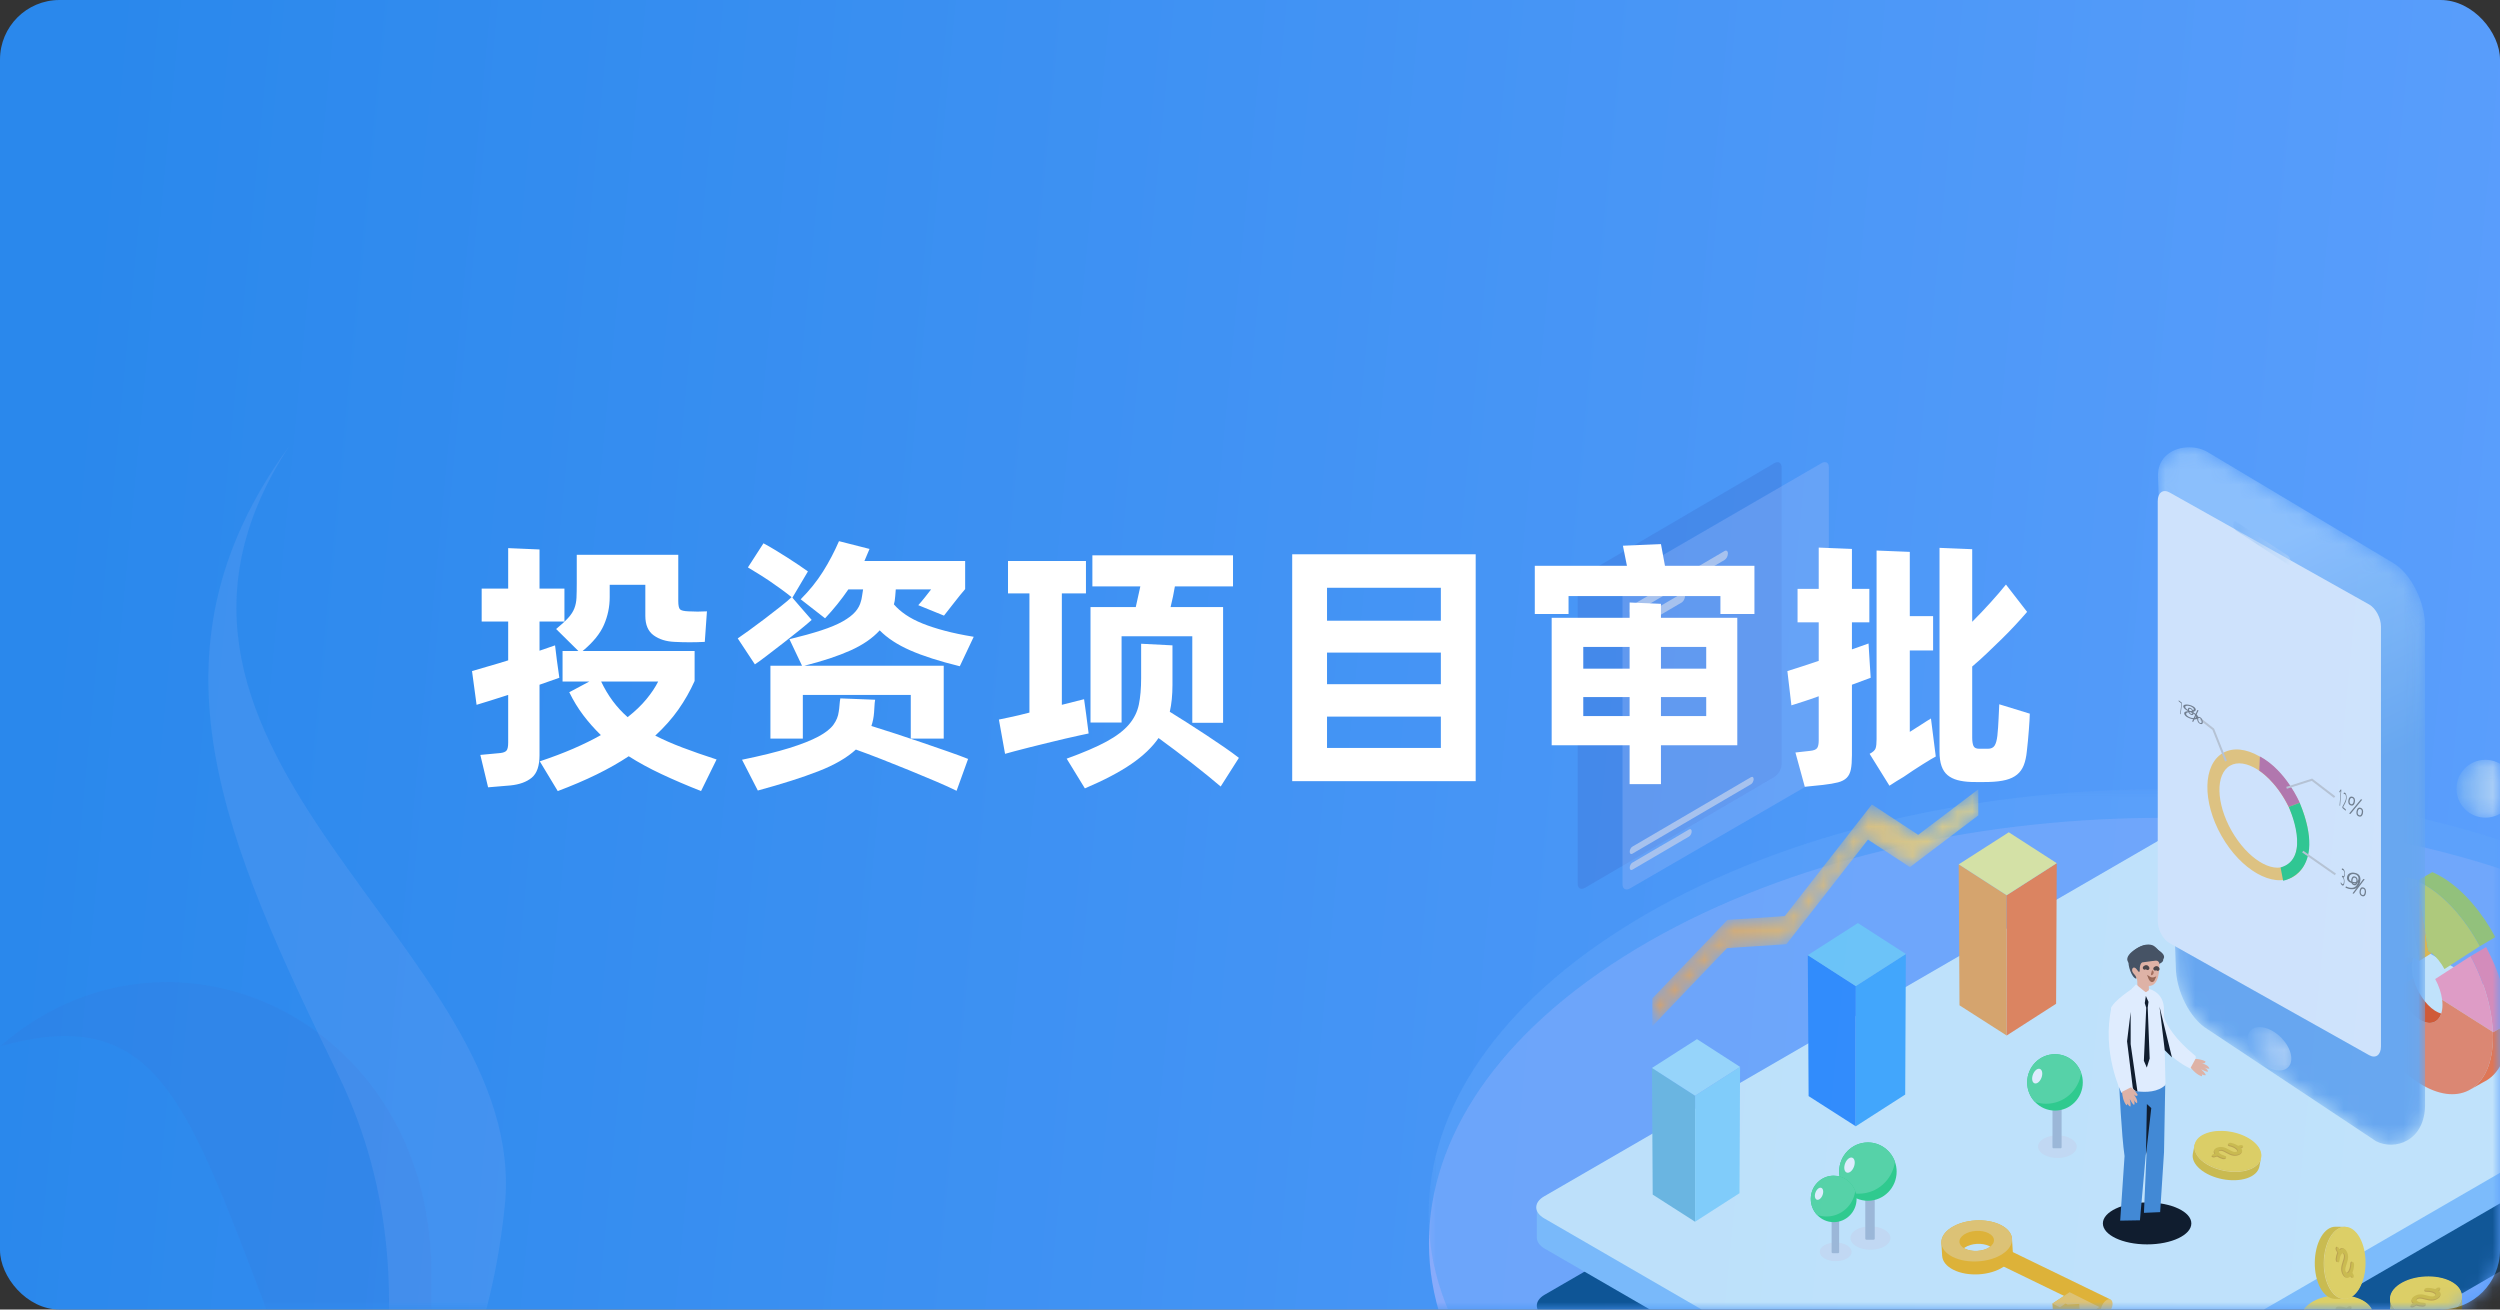 <?xml version="1.0" encoding="UTF-8"?>
<svg width="168px" height="88px" viewBox="0 0 168 88" version="1.1" xmlns="http://www.w3.org/2000/svg" xmlns:xlink="http://www.w3.org/1999/xlink">
    <rect x="0" y="0" width="168" height="88" fill="#333333" stroke="none"/>
    <title>投资项目</title>
    <defs>
        <linearGradient x1="1.904%" y1="52.617%" x2="100%" y2="57.515%" id="linearGradient-1">
            <stop stop-color="#2A88EC" offset="0%"></stop>
            <stop stop-color="#5A9EFC" offset="100%"></stop>
            <stop stop-color="#5A9EFC" offset="100%"></stop>
        </linearGradient>
        <rect id="path-2" x="0" y="0" width="168" height="88" rx="4"></rect>
        <rect id="path-4" x="0" y="0" width="168" height="88" rx="4"></rect>
        <rect id="path-6" x="0" y="0" width="168" height="88" rx="4"></rect>
        <polygon id="path-8" points="0 0 94.927 0 94.927 55.043 0 55.043"></polygon>
        <path d="M0,1.945 C0,3.019 0.87,3.889 1.944,3.889 L1.944,3.889 C3.018,3.889 3.889,3.019 3.889,1.945 L3.889,1.945 C3.889,0.871 3.018,0 1.944,0 L1.944,0 C0.87,0 0,0.871 0,1.945" id="path-10"></path>
        <linearGradient x1="0.001%" y1="50%" x2="100.001%" y2="50%" id="linearGradient-12">
            <stop stop-color="#77B2F2" offset="0%"></stop>
            <stop stop-color="#DEECF8" offset="100%"></stop>
        </linearGradient>
        <path d="M0,1.9 L1.2,34.888 C1.2,36.514 2.155,38.402 3.333,39.106 L3.333,39.106 L14.647,46.625 C15.885,47.285 17.95,46.644 17.95,44.174 L17.95,44.174 L17.95,11.999 C17.95,10.374 16.995,8.485 15.817,7.781 L15.817,7.781 L3.333,0.319 C2.981,0.109 2.543,0 2.101,0 L2.101,0 C1.061,0 0,0.601 0,1.9" id="path-13"></path>
        <linearGradient x1="50.542%" y1="50.305%" x2="43.961%" y2="13.839%" id="linearGradient-15">
            <stop stop-color="#6BA9EE" offset="0%"></stop>
            <stop stop-color="#97C7FD" offset="100%"></stop>
        </linearGradient>
        <path d="M0,1.914 L0,34.118 C0,35.727 1.025,37.597 2.289,38.293 L2.289,38.293 L15.688,45.679 C16.952,46.376 17.977,45.636 17.977,44.027 L17.977,44.027 L17.977,11.823 C17.977,10.214 16.952,8.345 15.688,7.648 L15.688,7.648 L2.289,0.262 C1.966,0.084 1.659,0 1.38,0 L1.38,0 C0.568,0 0,0.716 0,1.914" id="path-16"></path>
        <path d="M0,0.197 C0,0.363 0.089,0.555 0.198,0.627 L0.198,0.627 L3.668,2.904 C3.778,2.976 3.866,2.899 3.866,2.734 L3.866,2.734 C3.866,2.568 3.778,2.375 3.668,2.304 L3.668,2.304 L0.198,0.027 C0.17,0.009 0.144,0 0.119,0 L0.119,0 C0.049,9.09090909e-05 0,0.074 0,0.197" id="path-18"></path>
        <linearGradient x1="0.002%" y1="50%" x2="100%" y2="50%" id="linearGradient-20">
            <stop stop-color="#77B2F2" offset="0%"></stop>
            <stop stop-color="#DEECF8" offset="100%"></stop>
        </linearGradient>
        <path d="M0,0.804 C0,1.524 0.658,2.402 1.471,2.764 L1.471,2.764 C2.283,3.127 2.942,2.837 2.942,2.116 L2.942,2.116 C2.942,1.396 2.283,0.518 1.471,0.156 L1.471,0.156 C1.233,0.05 1.009,-6.80431937e-05 0.811,5.55111512e-17 L0.811,5.55111512e-17 C0.33,5.55111512e-17 0,0.294 0,0.804" id="path-21"></path>
        <linearGradient x1="-0.002%" y1="49.999%" x2="100.001%" y2="49.999%" id="linearGradient-23">
            <stop stop-color="#77B2F2" offset="0%"></stop>
            <stop stop-color="#DEECF8" offset="100%"></stop>
        </linearGradient>
        <polygon id="path-24" points="17.865 3.061 14.752 1.02 8.899 8.523 5.049 8.776 0 14.053 0 15.917 5.017 10.673 9.007 10.41 14.489 3.382 17.309 5.231 21.905 1.751 21.905 0"></polygon>
        <linearGradient x1="7.61721865e-05%" y1="50%" x2="100%" y2="50%" id="linearGradient-26">
            <stop stop-color="#ECA459" offset="0%"></stop>
            <stop stop-color="#F8DB77" offset="100%"></stop>
        </linearGradient>
    </defs>
    <g id="页面-1" stroke="none" stroke-width="1" fill="none" fill-rule="evenodd">
        <g id="投资项目">
            <g id="位图备份">
                <g id="蒙版" fill="url(#linearGradient-1)" fill-rule="nonzero">
                    <rect id="path-2" x="0" y="0" width="168" height="88" rx="4"></rect>
                </g>
                <g id="Shape-Clipped">
                    <mask id="mask-3" fill="white">
                        <use xlink:href="#path-2"></use>
                    </mask>
                    <g id="path-2"></g>
                    <path d="M16.828,85.157 C12.192,73.057 9.788,67.573 0,70.315 C11.161,60.547 28.703,68.157 28.99,85.157 C29.278,102.157 23.075,104 23.075,104 C23.075,104 21.426,97.158 16.828,85.157 Z" id="Shape" fill="#3C6DD0" fill-rule="nonzero" opacity="0.377" mask="url(#mask-3)"></path>
                </g>
                <g id="Shape-Clipped">
                    <mask id="mask-5" fill="white">
                        <use xlink:href="#path-4"></use>
                    </mask>
                    <g id="path-2"></g>
                    <path d="M22.755,72.286 C15.136,56.593 9.259,43.921 19.423,30 C5.895,50.719 35.686,63.769 33.924,81.013 C32.162,98.258 22.755,104 22.755,104 C22.755,104 30.375,87.979 22.755,72.286 Z" id="Shape" fill="#9FBAFB" fill-rule="nonzero" opacity="0.377" mask="url(#mask-5)"></path>
                </g>
                <g id="编组-Clipped">
                    <mask id="mask-7" fill="white">
                        <use xlink:href="#path-6"></use>
                    </mask>
                    <g id="path-2"></g>
                    <g id="编组" opacity="0.81" mask="url(#mask-7)">
                        <g transform="translate(96, 30.058)">
                            <g transform="translate(0, -0)">
                                <g transform="translate(0, 22.976)">
                                    <path d="M81.894,47.626 C63.836,59.036 33.794,60.147 14.793,50.106 C-4.208,40.065 -4.973,22.675 13.085,11.265 C31.143,-0.146 61.185,-1.256 80.187,8.784 C99.188,18.825 99.952,36.215 81.894,47.626" id="Fill-1" fill="#97B0FC" fill-rule="nonzero"></path>
                                    <g id="Fill-3-Clipped">
                                        <mask id="mask-9" fill="white">
                                            <use xlink:href="#path-8"></use>
                                        </mask>
                                        <g id="path-4"></g>
                                        <path d="M81.868,45.702 C63.81,57.113 33.768,58.223 14.766,48.182 C-4.235,38.141 -4.999,20.751 13.059,9.341 C31.117,-2.07 61.159,-3.18 80.16,6.861 C99.161,16.901 99.926,34.291 81.868,45.702" id="Fill-3" fill="#60A5FA" fill-rule="nonzero" opacity="0.782" mask="url(#mask-9)"></path>
                                    </g>
                                    <path d="M81.135,27.118 L38.544,51.779 C37.844,52.184 36.707,52.182 36.001,51.774 L7.804,35.447 C7.1,35.039 7.095,34.38 7.795,33.975 L50.386,9.314 C51.086,8.909 52.224,8.912 52.929,9.32 L81.126,25.646 C81.831,26.055 81.835,26.713 81.135,27.118" id="Fill-5" fill="#004680" fill-rule="nonzero"></path>
                                    <path d="M76.03,25.5 L81.135,22.544 C81.476,22.346 81.647,22.089 81.654,21.829 L81.657,21.829 L81.657,21.811 L81.657,21.807 L81.657,19.788 L81.656,19.788 C81.659,19.518 81.483,19.247 81.126,19.04 L52.929,2.713 C52.224,2.306 51.086,2.303 50.386,2.708 L7.795,27.369 C7.454,27.566 7.284,27.823 7.276,28.082 L7.274,28.082 L7.274,28.097 C7.274,28.101 7.274,28.106 7.274,28.11 L7.274,30.129 C7.274,30.133 7.274,30.138 7.274,30.142 L7.274,30.167 L7.278,30.167 C7.293,30.423 7.465,30.677 7.804,30.873 L36.001,47.199 C36.707,47.608 37.844,47.61 38.544,47.205 L74.112,26.611" id="Fill-7" fill="#84C2FB" fill-rule="nonzero"></path>
                                    <path d="M55.335,35.427 L38.508,45.17 C37.808,45.575 36.671,45.573 35.966,45.165 L7.768,28.838 C7.064,28.431 7.059,27.771 7.759,27.366 L50.35,2.706 C51.05,2.3 52.189,2.303 52.893,2.711 L81.091,19.037 C81.796,19.446 81.799,20.104 81.099,20.51 L56.749,34.609" id="Fill-9" fill="#D7F2FB" fill-rule="nonzero"></path>
                                    <path d="M69.895,20.261 L69.909,20.253 C69.905,20.255 69.9,20.258 69.895,20.26 L69.895,20.261 Z" id="Fill-11" fill="#EA4A0B" fill-rule="nonzero"></path>
                                    <path d="M67.181,10.855 L66.468,6.451 L65.799,6.837 C65.781,6.829 65.763,6.823 65.746,6.815 C65.764,6.823 65.782,6.83 65.801,6.838 L66.555,11.497 C66.568,11.521 66.576,11.535 66.576,11.535 L67.408,11.017 C67.339,10.962 67.269,10.91 67.198,10.865 C67.192,10.861 67.187,10.858 67.181,10.855" id="Fill-13" fill="#F5BB2C" fill-rule="nonzero"></path>
                                    <path d="M66.51,6.134 C66.477,6.12 66.444,6.106 66.41,6.093 C66.443,6.107 66.476,6.121 66.509,6.136 L66.51,6.134 Z" id="Fill-15" fill="#F5BB2C" fill-rule="nonzero"></path>
                                    <path d="M65.441,6.707 C65.43,6.704 65.42,6.701 65.41,6.698 C65.42,6.701 65.43,6.704 65.441,6.707" id="Fill-17" fill="#F5BB2C" fill-rule="nonzero"></path>
                                    <path d="M65.254,6.65 C65.251,6.65 65.249,6.649 65.247,6.648 C65.249,6.649 65.251,6.65 65.254,6.65" id="Fill-19" fill="#F5BB2C" fill-rule="nonzero"></path>
                                    <path d="M65.63,6.775 C65.612,6.768 65.595,6.763 65.578,6.757 C65.595,6.763 65.612,6.768 65.63,6.775" id="Fill-21" fill="#F5BB2C" fill-rule="nonzero"></path>
                                    <path d="M65.04,12.19 C65.04,12.189 65.04,12.188 65.04,12.187 C65.099,11.805 65.264,11.534 65.498,11.4 C65.499,11.399 65.5,11.398 65.502,11.398 C65.527,11.383 65.552,11.371 65.579,11.36 C65.583,11.358 65.587,11.357 65.591,11.355 C65.615,11.346 65.639,11.337 65.664,11.33 C65.671,11.328 65.679,11.327 65.685,11.325 C65.708,11.32 65.731,11.314 65.755,11.31 C65.766,11.309 65.779,11.308 65.791,11.307 C65.81,11.305 65.829,11.302 65.849,11.302 C65.867,11.301 65.886,11.302 65.905,11.303 C65.919,11.303 65.933,11.303 65.948,11.304 C65.973,11.306 65.999,11.31 66.026,11.314 C66.034,11.315 66.042,11.315 66.05,11.317 C66.085,11.323 66.12,11.331 66.156,11.341 C66.284,11.377 66.42,11.438 66.559,11.525 L66.555,11.497 L65.801,6.838 C65.782,6.83 65.764,6.823 65.746,6.815 C65.7,6.796 65.655,6.777 65.61,6.76 C65.597,6.755 65.585,6.751 65.572,6.746 C65.522,6.728 65.473,6.709 65.424,6.693 C65.416,6.691 65.408,6.689 65.401,6.686 C65.347,6.669 65.293,6.652 65.24,6.637 C65.238,6.637 65.236,6.636 65.235,6.636 C64.507,6.434 63.847,6.48 63.296,6.748 C63.25,6.771 63.204,6.795 63.16,6.82 C62.275,7.326 61.701,8.434 61.632,10.028 L65.039,12.194 C65.039,12.193 65.04,12.191 65.04,12.19" id="Fill-23" fill="#F6E858" fill-rule="nonzero"></path>
                                    <path d="M71.317,14.723 C71.315,14.714 71.312,14.704 71.31,14.695 C71.29,14.596 71.268,14.498 71.245,14.4 C71.242,14.389 71.239,14.379 71.237,14.368 C71.213,14.271 71.189,14.173 71.163,14.076 C71.156,14.05 71.148,14.026 71.141,14.001 C71.118,13.917 71.096,13.834 71.071,13.751 C71.061,13.717 71.049,13.683 71.039,13.649 C71.016,13.575 70.994,13.502 70.97,13.428 C70.954,13.379 70.937,13.331 70.92,13.283 C70.9,13.224 70.881,13.164 70.86,13.105 C70.838,13.044 70.815,12.984 70.792,12.923 C70.775,12.877 70.758,12.83 70.741,12.784 C70.716,12.72 70.69,12.657 70.664,12.593 C70.647,12.55 70.631,12.508 70.613,12.465 C70.583,12.392 70.551,12.32 70.519,12.247 C70.505,12.214 70.492,12.182 70.477,12.149 C70.445,12.076 70.411,12.003 70.377,11.93 C70.362,11.899 70.348,11.867 70.333,11.836 C70.296,11.756 70.256,11.677 70.217,11.598 C70.205,11.575 70.194,11.55 70.182,11.527 C70.142,11.448 70.101,11.37 70.06,11.293 C70.047,11.268 70.035,11.244 70.022,11.219 L67.645,12.757 C67.885,13.196 68.054,13.685 68.112,14.149 L71.519,16.316 C71.498,15.797 71.429,15.262 71.317,14.723" id="Fill-25" fill="#FC9BBA" fill-rule="nonzero"></path>
                                    <path d="M65.016,12.512 C65.016,12.399 65.024,12.293 65.039,12.194 L61.632,10.028 C61.627,10.135 61.625,10.244 61.625,10.356 C61.625,11.295 61.792,12.293 62.089,13.283 L65.12,13.283 C65.053,13.021 65.016,12.76 65.016,12.512" id="Fill-27" fill="#69AADA" fill-rule="nonzero"></path>
                                    <path d="M71.527,16.651 C71.527,16.548 71.524,16.445 71.52,16.341 C71.52,16.333 71.52,16.325 71.519,16.316 L68.113,14.149 C68.127,14.266 68.135,14.382 68.135,14.495 C68.135,14.718 68.105,14.913 68.05,15.078 C67.839,15.717 67.257,15.906 66.576,15.473 C66.535,15.446 66.494,15.418 66.453,15.389 C66.434,15.374 66.415,15.359 66.396,15.344 C66.375,15.327 66.354,15.312 66.334,15.295 C66.31,15.275 66.288,15.254 66.265,15.234 C66.249,15.22 66.233,15.206 66.217,15.192 C66.192,15.168 66.166,15.142 66.141,15.117 C66.129,15.104 66.116,15.092 66.104,15.08 C66.076,15.051 66.049,15.02 66.022,14.99 C66.013,14.98 66.003,14.97 65.994,14.96 C65.965,14.926 65.936,14.891 65.907,14.855 C65.901,14.847 65.895,14.84 65.889,14.833 C65.858,14.794 65.828,14.754 65.799,14.714 C65.795,14.709 65.791,14.704 65.787,14.699 C65.756,14.656 65.726,14.612 65.696,14.567 C65.695,14.565 65.693,14.562 65.691,14.559 C65.66,14.512 65.63,14.464 65.6,14.416 C65.6,14.415 65.6,14.415 65.599,14.414 C65.387,14.063 65.22,13.672 65.12,13.283 L62.089,13.283 C62.88,15.918 64.596,18.496 66.576,19.754 C67.844,20.561 69.006,20.688 69.884,20.246 C69.888,20.245 69.891,20.243 69.895,20.241 C69.948,20.214 70,20.185 70.051,20.154 C70.961,19.597 71.527,18.383 71.527,16.651" id="Fill-29" fill="#F98154" fill-rule="nonzero"></path>
                                    <path d="M65.235,6.636 C65.236,6.636 65.238,6.637 65.24,6.637 C65.293,6.652 65.347,6.669 65.401,6.686 C65.408,6.689 65.416,6.691 65.424,6.693 C65.473,6.709 65.522,6.728 65.572,6.746 C65.585,6.751 65.597,6.755 65.61,6.76 C65.655,6.777 65.7,6.796 65.746,6.815 C65.763,6.823 65.781,6.829 65.799,6.837 L66.468,6.451 L66.423,6.168 C66.422,6.168 66.421,6.168 66.421,6.167 L66.507,6.117 C66.475,6.106 66.443,6.096 66.41,6.086 C65.6,5.832 64.867,5.881 64.27,6.2 L64.272,6.196 L63.157,6.82 L63.16,6.82 C63.204,6.795 63.25,6.771 63.296,6.748 C63.847,6.48 64.507,6.434 65.235,6.636" id="Fill-31" fill="#F0D646" fill-rule="nonzero"></path>
                                    <path d="M67.198,6.583 C66.934,6.416 66.675,6.278 66.423,6.168 L66.468,6.451 L67.181,10.855 C67.187,10.858 67.192,10.861 67.198,10.865 C67.269,10.91 67.339,10.962 67.408,11.017 C67.738,11.284 68.036,11.663 68.267,12.087 L70.644,10.55 C69.751,8.885 68.534,7.433 67.198,6.583" id="Fill-33" fill="#C1D35F" fill-rule="nonzero"></path>
                                    <path d="M66.421,6.167 C66.421,6.168 66.422,6.168 66.423,6.168 C66.675,6.278 66.934,6.416 67.198,6.583 C68.534,7.433 69.751,8.885 70.644,10.55 C70.644,10.551 70.645,10.551 70.645,10.552 L71.687,9.941 C70.795,8.285 69.583,6.842 68.252,5.996 C67.98,5.823 67.714,5.683 67.453,5.572 L66.509,6.116 L66.507,6.117 L66.421,6.167 Z" id="Fill-35" fill="#9FC95F" fill-rule="nonzero"></path>
                                    <path d="M70.217,11.598 C70.256,11.677 70.296,11.756 70.333,11.836 C70.348,11.867 70.362,11.899 70.377,11.93 C70.411,12.003 70.445,12.076 70.477,12.149 C70.492,12.182 70.505,12.214 70.519,12.247 C70.551,12.32 70.583,12.392 70.613,12.466 C70.631,12.508 70.647,12.55 70.664,12.593 C70.69,12.657 70.716,12.72 70.74,12.784 C70.758,12.83 70.775,12.877 70.792,12.923 C70.814,12.984 70.838,13.044 70.86,13.105 C70.881,13.164 70.9,13.224 70.92,13.283 C70.937,13.331 70.954,13.379 70.97,13.428 C70.994,13.501 71.016,13.575 71.039,13.649 C71.049,13.683 71.061,13.717 71.071,13.751 C71.096,13.834 71.118,13.917 71.141,14.001 C71.148,14.026 71.156,14.051 71.163,14.075 C71.189,14.173 71.213,14.271 71.237,14.368 C71.239,14.379 71.242,14.389 71.245,14.4 C71.268,14.498 71.29,14.596 71.31,14.695 C71.312,14.704 71.315,14.714 71.317,14.723 C71.429,15.262 71.498,15.797 71.519,16.316 C71.52,16.325 71.52,16.333 71.52,16.341 L72.575,15.743 C72.509,14.069 71.941,12.238 71.065,10.611 L70.023,11.222 C70.036,11.245 70.048,11.269 70.06,11.293 C70.101,11.37 70.142,11.448 70.182,11.527 C70.194,11.55 70.205,11.575 70.217,11.598" id="Fill-37" fill="#EF88AD" fill-rule="nonzero"></path>
                                    <path d="M72.575,15.742 L71.52,16.341 C71.524,16.445 71.526,16.549 71.526,16.651 C71.526,18.384 70.961,19.597 70.051,20.154 L70.89,19.683 C71.925,19.193 72.581,17.929 72.581,16.063 C72.581,15.957 72.579,15.85 72.575,15.742" id="Fill-39" fill="#FD6C30" fill-rule="nonzero"></path>
                                    <path d="M65.599,14.414 C65.6,14.415 65.6,14.415 65.6,14.416 C65.629,14.464 65.66,14.512 65.691,14.559 C65.693,14.562 65.695,14.565 65.696,14.567 C65.726,14.612 65.756,14.656 65.787,14.699 C65.791,14.704 65.795,14.709 65.799,14.714 C65.828,14.754 65.858,14.794 65.889,14.833 C65.895,14.84 65.901,14.847 65.907,14.855 C65.936,14.891 65.965,14.926 65.994,14.96 C66.003,14.97 66.013,14.98 66.022,14.99 C66.049,15.02 66.076,15.051 66.104,15.08 C66.116,15.092 66.129,15.104 66.141,15.117 C66.166,15.142 66.192,15.168 66.217,15.192 C66.233,15.206 66.249,15.219 66.265,15.234 C66.288,15.254 66.311,15.275 66.334,15.295 C66.354,15.312 66.375,15.327 66.396,15.344 C66.415,15.359 66.434,15.374 66.453,15.389 C66.494,15.418 66.535,15.446 66.576,15.473 C67.257,15.906 67.839,15.717 68.05,15.078 C67.917,15.041 67.776,14.977 67.63,14.885 C66.97,14.465 66.403,13.579 66.176,12.7 L65.126,13.304 C65.227,13.687 65.391,14.07 65.599,14.414" id="Fill-41" fill="#EA4A0B" fill-rule="nonzero"></path>
                                    <path d="M66.026,11.314 C65.999,11.31 65.973,11.306 65.948,11.304 C65.933,11.303 65.919,11.303 65.905,11.303 C65.886,11.302 65.867,11.301 65.849,11.302 C65.829,11.302 65.81,11.305 65.791,11.307 C65.779,11.308 65.766,11.309 65.755,11.31 C65.731,11.314 65.708,11.32 65.685,11.325 C65.678,11.327 65.671,11.328 65.664,11.33 C65.639,11.337 65.615,11.346 65.591,11.355 C65.587,11.357 65.583,11.358 65.579,11.36 C65.552,11.371 65.527,11.383 65.502,11.398 C65.5,11.398 65.499,11.399 65.498,11.4 C65.264,11.534 65.099,11.805 65.04,12.187 C65.04,12.188 65.04,12.189 65.04,12.19 L66.099,11.579 C66.113,11.494 66.131,11.414 66.156,11.341 C66.12,11.331 66.085,11.323 66.05,11.317 C66.042,11.315 66.034,11.315 66.026,11.314" id="Fill-43" fill="#EFA402" fill-rule="nonzero"></path>
                                    <path d="M65.04,12.19 C65.04,12.191 65.039,12.193 65.039,12.194 C65.024,12.293 65.016,12.399 65.016,12.512 C65.016,12.76 65.053,13.021 65.12,13.283 C65.122,13.29 65.125,13.297 65.127,13.304 L66.176,12.7 C66.108,12.437 66.071,12.174 66.071,11.925 C66.071,11.8 66.081,11.686 66.099,11.579 L65.04,12.19 Z" id="Fill-45" fill="#4C96D0" fill-rule="nonzero"></path>
                                </g>
                                <g transform="translate(69.077, 21)" id="Fill-49-Clipped">
                                    <mask id="mask-11" fill="white">
                                        <use xlink:href="#path-10"></use>
                                    </mask>
                                    <g id="path-6"></g>
                                    <path d="M0,1.945 C0,3.019 0.87,3.889 1.944,3.889 L1.944,3.889 C3.018,3.889 3.889,3.019 3.889,1.945 L3.889,1.945 C3.889,0.871 3.018,0 1.944,0 L1.944,0 C0.87,0 0,0.871 0,1.945" id="Fill-49" fill="url(#linearGradient-12)" fill-rule="nonzero" mask="url(#mask-11)"></path>
                                </g>
                                <g transform="translate(10.02, 0.998)" fill-rule="nonzero">
                                    <path d="M13.703,0.349 L13.703,20.302 C13.703,20.615 13.485,20.996 13.216,21.154 L0.487,28.608 C0.218,28.765 0,28.639 0,28.326 L0,8.373 C0,8.06 0.218,7.679 0.487,7.522 L13.216,0.068 C13.485,-0.09 13.703,0.036 13.703,0.349" id="Fill-63" fill="#3C6DD0" opacity="0.377"></path>
                                    <path d="M9.874,6.571 L3.719,10.175 C3.597,10.247 3.497,10.171 3.497,10.005 C3.497,9.839 3.597,9.646 3.719,9.575 L9.874,5.971 C9.996,5.899 10.096,5.975 10.096,6.141 C10.096,6.307 9.996,6.5 9.874,6.571" id="Fill-65" fill="#CED8E5"></path>
                                    <path d="M6.991,9.43 L3.719,11.346 C3.597,11.418 3.497,11.341 3.497,11.176 C3.497,11.01 3.597,10.817 3.719,10.745 L6.991,8.83 C7.114,8.758 7.213,8.834 7.213,9 C7.213,9.166 7.114,9.358 6.991,9.43" id="Fill-67" fill="#CED8E5"></path>
                                    <path d="M11.65,21.643 L3.673,26.314 C3.576,26.371 3.497,26.31 3.497,26.18 C3.497,26.049 3.576,25.896 3.673,25.84 L11.65,21.168 C11.747,21.112 11.826,21.172 11.826,21.303 C11.826,21.434 11.747,21.586 11.65,21.643" id="Fill-69" fill="#CED8E5"></path>
                                    <path d="M7.486,25.156 L3.673,27.389 C3.576,27.446 3.497,27.385 3.497,27.254 C3.497,27.123 3.576,26.971 3.673,26.915 L7.486,24.682 C7.583,24.625 7.661,24.685 7.661,24.816 C7.661,24.947 7.583,25.099 7.486,25.156" id="Fill-71" fill="#CED8E5"></path>
                                    <path d="M33.161,46.539 C32.655,46.835 31.833,46.834 31.324,46.536 C30.815,46.238 30.812,45.756 31.318,45.46 C31.824,45.164 32.646,45.165 33.155,45.463 C33.664,45.761 33.667,46.243 33.161,46.539" id="Fill-73" fill="#DBE6F1"></path>
                                    <path d="M32.451,46.107 L31.976,46.107 C31.938,46.107 31.907,46.076 31.907,46.037 L31.907,42.575 C31.907,42.536 31.938,42.505 31.976,42.505 L32.451,42.505 C32.489,42.505 32.52,42.536 32.52,42.575 L32.52,46.037 C32.52,46.076 32.489,46.107 32.451,46.107" id="Fill-75" fill="#ACBED0"></path>
                                    <path d="M33.944,41.681 C33.944,42.727 33.107,43.576 32.075,43.576 C31.546,43.576 31.067,43.352 30.727,42.991 C30.403,42.655 30.206,42.19 30.206,41.681 C30.206,40.634 31.044,39.785 32.075,39.785 C32.885,39.785 33.573,40.306 33.834,41.039 C33.905,41.24 33.944,41.456 33.944,41.681" id="Fill-77" fill="#27D576"></path>
                                    <path d="M33.834,41.039 C33.676,42.214 32.684,43.116 31.482,43.116 C31.218,43.116 30.965,43.071 30.727,42.991 C30.403,42.655 30.206,42.19 30.206,41.681 C30.206,40.634 31.044,39.785 32.075,39.785 C32.885,39.785 33.573,40.306 33.834,41.039" id="Fill-79" fill="#58DF95"></path>
                                    <path d="M31.165,41.372 C31.063,41.638 30.853,41.803 30.695,41.741 C30.537,41.679 30.493,41.413 30.595,41.147 C30.697,40.88 30.908,40.715 31.065,40.777 C31.223,40.839 31.267,41.106 31.165,41.372" id="Fill-81" fill="#FFFFFF"></path>
                                    <path d="M20.624,52.698 C20.102,53.005 19.252,53.003 18.725,52.695 C18.199,52.387 18.197,51.889 18.719,51.583 C19.242,51.277 20.092,51.278 20.619,51.586 C21.145,51.894 21.147,52.392 20.624,52.698" id="Fill-83" fill="#DBE6F1"></path>
                                    <path d="M19.893,52.252 L19.397,52.252 C19.359,52.252 19.328,52.221 19.328,52.182 L19.328,48.598 C19.328,48.56 19.359,48.528 19.397,48.528 L19.893,48.528 C19.931,48.528 19.962,48.56 19.962,48.598 L19.962,52.182 C19.962,52.221 19.931,52.252 19.893,52.252" id="Fill-85" fill="#ACBED0"></path>
                                    <path d="M21.434,47.677 C21.434,48.758 20.568,49.636 19.502,49.636 C18.955,49.636 18.46,49.404 18.109,49.031 C17.774,48.683 17.57,48.203 17.57,47.677 C17.57,46.595 18.436,45.717 19.502,45.717 C20.339,45.717 21.05,46.256 21.32,47.014 C21.393,47.221 21.434,47.445 21.434,47.677" id="Fill-87" fill="#27D576"></path>
                                    <path d="M21.32,47.014 C21.156,48.228 20.131,49.16 18.889,49.16 C18.616,49.16 18.354,49.114 18.109,49.031 C17.774,48.683 17.57,48.203 17.57,47.677 C17.57,46.595 18.436,45.717 19.502,45.717 C20.339,45.717 21.05,46.255 21.32,47.014" id="Fill-89" fill="#58DF95"></path>
                                    <path d="M18.562,47.357 C18.456,47.633 18.238,47.804 18.076,47.739 C17.913,47.675 17.866,47.4 17.972,47.125 C18.078,46.849 18.295,46.679 18.458,46.743 C18.621,46.807 18.667,47.082 18.562,47.357" id="Fill-91" fill="#FFFFFF"></path>
                                    <path d="M18.097,53.513 C17.681,53.757 17.004,53.755 16.585,53.51 C16.165,53.265 16.163,52.868 16.58,52.624 C16.996,52.38 17.674,52.381 18.093,52.627 C18.512,52.872 18.514,53.269 18.097,53.513" id="Fill-93" fill="#DBE6F1"></path>
                                    <path d="M17.501,53.157 L17.134,53.157 C17.096,53.157 17.065,53.126 17.065,53.087 L17.065,50.26 C17.065,50.222 17.096,50.19 17.134,50.19 L17.501,50.19 C17.539,50.19 17.57,50.222 17.57,50.26 L17.57,53.087 C17.57,53.126 17.539,53.157 17.501,53.157" id="Fill-95" fill="#ACBED0"></path>
                                    <path d="M18.743,49.512 C18.743,50.373 18.053,51.073 17.203,51.073 C16.767,51.073 16.373,50.888 16.093,50.591 C15.827,50.314 15.664,49.931 15.664,49.512 C15.664,48.65 16.354,47.95 17.203,47.95 C17.87,47.95 18.437,48.38 18.651,48.984 C18.71,49.149 18.743,49.327 18.743,49.512" id="Fill-97" fill="#27D576"></path>
                                    <path d="M18.652,48.984 C18.521,49.951 17.704,50.693 16.715,50.693 C16.497,50.693 16.289,50.657 16.093,50.591 C15.827,50.314 15.664,49.931 15.664,49.512 C15.664,48.65 16.354,47.95 17.203,47.95 C17.87,47.95 18.437,48.38 18.652,48.984" id="Fill-99" fill="#58DF95"></path>
                                    <path d="M16.454,49.257 C16.37,49.477 16.196,49.613 16.067,49.562 C15.937,49.51 15.9,49.291 15.984,49.072 C16.068,48.853 16.242,48.717 16.371,48.768 C16.501,48.819 16.538,49.038 16.454,49.257" id="Fill-101" fill="#FFFFFF"></path>
                                </g>
                                <g transform="translate(49.014, 0)" id="Fill-103-Clipped">
                                    <mask id="mask-14" fill="white">
                                        <use xlink:href="#path-13"></use>
                                    </mask>
                                    <g id="path-9"></g>
                                    <path d="M0,1.9 L1.2,34.888 C1.2,36.514 2.155,38.402 3.333,39.106 L3.333,39.106 L14.647,46.625 C15.885,47.285 17.95,46.644 17.95,44.174 L17.95,44.174 L17.95,11.999 C17.95,10.374 16.995,8.485 15.817,7.781 L15.817,7.781 L3.333,0.319 C2.981,0.109 2.543,0 2.101,0 L2.101,0 C1.061,0 0,0.601 0,1.9" id="Fill-103" fill="url(#linearGradient-15)" fill-rule="nonzero" mask="url(#mask-14)"></path>
                                </g>
                                <g transform="translate(47.016, 0.967)" id="Fill-105-Clipped">
                                    <mask id="mask-17" fill="white">
                                        <use xlink:href="#path-16"></use>
                                    </mask>
                                    <g id="path-12"></g>
                                    <path d="M0,1.914 L0,34.118 C0,35.727 1.025,37.597 2.289,38.293 L2.289,38.293 L15.688,45.679 C16.952,46.376 17.977,45.636 17.977,44.027 L17.977,44.027 L17.977,11.823 C17.977,10.214 16.952,8.345 15.688,7.648 L15.688,7.648 L2.289,0.262 C1.966,0.084 1.659,0 1.38,0 L1.38,0 C0.568,0 0,0.716 0,1.914" id="Fill-105" mask="url(#mask-17)"></path>
                                </g>
                                <path d="M49,31.85 L49,3.616 C49,3.049 49.354,2.789 49.792,3.034 L63.208,10.564 C63.646,10.809 64,11.467 64,12.034 L64,40.268 C64,40.835 63.646,41.095 63.208,40.85 L49.792,33.32 C49.354,33.075 49,32.417 49,31.85" id="Fill-107" fill="#EAF3FC" fill-rule="nonzero"></path>
                                <g transform="translate(54.072, 4.973)" id="Fill-109-Clipped">
                                    <mask id="mask-19" fill="white">
                                        <use xlink:href="#path-18"></use>
                                    </mask>
                                    <g id="path-14"></g>
                                    <path d="M0,0.197 C0,0.363 0.089,0.555 0.198,0.627 L0.198,0.627 L3.668,2.904 C3.778,2.976 3.866,2.899 3.866,2.734 L3.866,2.734 C3.866,2.568 3.778,2.375 3.668,2.304 L3.668,2.304 L0.198,0.027 C0.17,0.009 0.144,0 0.119,0 L0.119,0 C0.049,9.09090909e-05 0,0.074 0,0.197" id="Fill-109" fill="url(#linearGradient-20)" fill-rule="nonzero" mask="url(#mask-19)"></path>
                                </g>
                                <g transform="translate(55.035, 38.963)" id="Fill-111-Clipped">
                                    <mask id="mask-22" fill="white">
                                        <use xlink:href="#path-21"></use>
                                    </mask>
                                    <g id="path-17"></g>
                                    <path d="M0,0.804 C0,1.524 0.658,2.402 1.471,2.764 L1.471,2.764 C2.283,3.127 2.942,2.837 2.942,2.116 L2.942,2.116 C2.942,1.396 2.283,0.518 1.471,0.156 L1.471,0.156 C1.233,0.05 1.009,-6.80431937e-05 0.811,5.55111512e-17 L0.811,5.55111512e-17 C0.33,5.55111512e-17 0,0.294 0,0.804" id="Fill-111" fill="url(#linearGradient-23)" fill-rule="nonzero" mask="url(#mask-22)"></path>
                                </g>
                                <g transform="translate(15.013, 16.973)" fill-rule="nonzero">
                                    <path d="M50.382,42.867 L50.394,42.843 C50.866,43.08 51.479,43.181 52.085,43.15 C52.691,43.12 53.289,42.957 53.732,42.673 C54.047,42.471 54.242,42.234 54.324,41.993 C54.405,41.752 54.374,41.506 54.231,41.28 C54.114,41.096 53.921,40.925 53.651,40.785 C53.186,40.543 52.576,40.44 51.971,40.471 C51.365,40.502 50.763,40.666 50.314,40.955 C49.996,41.158 49.798,41.396 49.714,41.637 C49.631,41.878 49.66,42.122 49.802,42.346 C49.92,42.532 50.117,42.703 50.394,42.843 L50.382,42.867 L50.37,42.89 C50.087,42.748 49.882,42.57 49.758,42.374 C49.607,42.138 49.575,41.874 49.664,41.619 C49.753,41.364 49.96,41.118 50.285,40.91 C50.745,40.615 51.354,40.449 51.968,40.418 C52.581,40.387 53.199,40.49 53.676,40.737 C53.952,40.881 54.152,41.057 54.276,41.251 C54.427,41.489 54.461,41.754 54.374,42.01 C54.287,42.266 54.082,42.511 53.76,42.718 C53.307,43.009 52.701,43.172 52.087,43.203 C51.474,43.235 50.853,43.133 50.37,42.89 L50.382,42.867" id="Fill-155" fill="#FCE37F"></path>
                                    <path d="M50.35,42.837 C51.317,43.325 52.852,43.247 53.76,42.664 C54.669,42.081 54.631,41.198 53.677,40.703 C52.722,40.207 51.187,40.285 50.266,40.876 C49.344,41.467 49.382,42.35 50.35,42.837" id="Fill-157" fill="#FADA45"></path>
                                    <path d="M53.793,42.504 C54.233,42.222 54.451,41.87 54.45,41.525 L54.453,41.521 L54.417,40.879 C54.417,40.879 54.324,40.88 54.17,40.88 C54.053,40.756 53.9,40.642 53.71,40.543 C52.755,40.048 51.22,40.125 50.298,40.717 C50.164,40.803 50.05,40.896 49.956,40.993 C49.902,40.994 49.868,40.995 49.863,40.992 C49.822,40.973 49.6,41.083 49.6,41.083 L49.631,41.706 L49.631,41.706 L49.634,41.764 C49.661,42.11 49.911,42.441 50.382,42.678 C51.35,43.166 52.885,43.087 53.793,42.504" id="Fill-163" fill="#E4C12A"></path>
                                    <path d="M50.382,42.053 L50.394,42.029 C50.866,42.267 51.479,42.367 52.085,42.337 C52.691,42.306 53.289,42.143 53.732,41.859 C54.047,41.657 54.242,41.42 54.324,41.179 C54.405,40.938 54.374,40.692 54.231,40.466 C54.114,40.282 53.921,40.111 53.651,39.971 C53.186,39.729 52.576,39.626 51.971,39.657 C51.365,39.688 50.763,39.852 50.314,40.141 C49.996,40.345 49.798,40.582 49.714,40.823 C49.631,41.064 49.66,41.308 49.802,41.532 C49.92,41.718 50.117,41.89 50.394,42.029 L50.382,42.053 L50.37,42.076 C50.087,41.934 49.882,41.757 49.758,41.561 C49.607,41.325 49.575,41.061 49.664,40.805 C49.753,40.55 49.96,40.304 50.285,40.096 C50.745,39.801 51.354,39.636 51.968,39.604 C52.581,39.573 53.199,39.676 53.676,39.924 C53.952,40.067 54.152,40.243 54.276,40.438 C54.427,40.675 54.461,40.94 54.374,41.196 C54.287,41.452 54.082,41.698 53.76,41.904 C53.307,42.195 52.701,42.358 52.087,42.39 C51.474,42.421 50.853,42.32 50.37,42.076 L50.382,42.053" id="Fill-165" fill="#FCE37F"></path>
                                    <path d="M50.35,42.023 C51.317,42.511 52.852,42.433 53.76,41.85 C54.669,41.267 54.631,40.384 53.677,39.889 C52.722,39.393 51.187,39.471 50.266,40.062 C49.344,40.653 49.382,41.536 50.35,42.023" id="Fill-167" fill="#FADA45"></path>
                                    <path d="M52.794,41.068 L52.797,41.065 C53.045,40.907 53.036,40.722 52.816,40.581 L52.923,40.512 C52.978,40.477 52.982,40.427 52.932,40.402 L52.923,40.397 C52.873,40.371 52.79,40.379 52.735,40.414 L52.619,40.488 C52.466,40.434 52.287,40.406 52.088,40.408 C52.041,40.407 51.988,40.419 51.947,40.445 C51.881,40.488 51.878,40.546 51.938,40.578 C51.969,40.594 52,40.598 52.029,40.597 C52.23,40.593 52.4,40.62 52.541,40.694 C52.683,40.768 52.7,40.862 52.592,40.931 L52.589,40.933 C52.487,40.999 52.379,41.006 52.075,40.919 C51.723,40.821 51.477,40.798 51.213,40.967 L51.209,40.969 C50.991,41.11 50.98,41.29 51.164,41.422 L51.011,41.52 C50.956,41.555 50.95,41.604 51,41.63 L51.01,41.635 C51.059,41.661 51.144,41.654 51.199,41.619 L51.352,41.52 C51.486,41.57 51.628,41.595 51.786,41.6 C51.829,41.602 51.887,41.593 51.937,41.561 C52.002,41.52 52.005,41.462 51.944,41.43 C51.922,41.419 51.899,41.412 51.866,41.411 C51.693,41.404 51.561,41.377 51.458,41.324 C51.325,41.254 51.32,41.164 51.414,41.104 L51.419,41.101 C51.53,41.03 51.639,41.031 51.957,41.119 C52.306,41.216 52.557,41.22 52.794,41.068" id="Fill-169" fill="#D1A42B"></path>
                                    <path d="M52.81,40.994 L52.813,40.992 C53.061,40.833 53.053,40.648 52.832,40.508 L52.94,40.439 C52.994,40.404 52.998,40.354 52.948,40.328 L52.939,40.323 C52.889,40.297 52.806,40.305 52.751,40.34 L52.635,40.415 C52.482,40.361 52.303,40.333 52.104,40.334 C52.057,40.333 52.004,40.346 51.963,40.372 C51.897,40.415 51.894,40.473 51.954,40.504 C51.986,40.52 52.016,40.524 52.045,40.524 C52.246,40.52 52.416,40.547 52.558,40.62 C52.699,40.694 52.716,40.788 52.609,40.857 L52.605,40.86 C52.503,40.925 52.395,40.933 52.091,40.846 C51.739,40.747 51.493,40.724 51.229,40.894 L51.226,40.896 C51.007,41.036 50.996,41.217 51.18,41.349 L51.027,41.447 C50.972,41.482 50.966,41.531 51.016,41.557 L51.026,41.562 C51.075,41.588 51.16,41.58 51.215,41.545 L51.368,41.447 C51.502,41.497 51.644,41.521 51.803,41.526 C51.845,41.528 51.904,41.52 51.953,41.488 C52.018,41.446 52.021,41.388 51.96,41.357 C51.938,41.345 51.915,41.339 51.882,41.338 C51.71,41.331 51.577,41.304 51.475,41.25 C51.341,41.18 51.337,41.091 51.43,41.031 L51.436,41.027 C51.546,40.956 51.655,40.957 51.973,41.046 C52.322,41.143 52.573,41.146 52.81,40.994" id="Fill-171" fill="#E4C12A"></path>
                                    <path d="M53.793,41.686 C54.233,41.404 54.451,41.052 54.45,40.707 L54.453,40.703 L54.417,40.061 C54.417,40.061 54.324,40.061 54.17,40.062 C54.053,39.938 53.9,39.824 53.71,39.725 C52.755,39.229 51.22,39.307 50.298,39.898 C50.164,39.985 50.05,40.078 49.956,40.174 C49.902,40.176 49.868,40.177 49.863,40.174 C49.822,40.154 49.6,40.265 49.6,40.265 L49.631,40.887 L49.631,40.888 L49.634,40.946 C49.661,41.292 49.911,41.623 50.382,41.86 C51.35,42.347 52.885,42.269 53.793,41.686" id="Fill-173" fill="#E4C12A"></path>
                                    <path d="M50.382,41.235 L50.394,41.211 C50.866,41.449 51.479,41.549 52.085,41.518 C52.691,41.488 53.289,41.325 53.732,41.041 C54.047,40.839 54.242,40.602 54.324,40.361 C54.405,40.12 54.374,39.874 54.231,39.648 C54.114,39.464 53.921,39.293 53.651,39.153 C53.186,38.911 52.576,38.808 51.971,38.839 C51.365,38.87 50.763,39.034 50.314,39.323 C49.996,39.526 49.798,39.764 49.714,40.005 C49.631,40.246 49.66,40.49 49.802,40.714 C49.92,40.9 50.117,41.071 50.394,41.211 L50.382,41.235 L50.37,41.258 C50.087,41.116 49.882,40.938 49.758,40.742 C49.607,40.506 49.575,40.243 49.664,39.987 C49.753,39.732 49.96,39.486 50.285,39.278 C50.745,38.983 51.354,38.817 51.968,38.786 C52.581,38.755 53.199,38.858 53.676,39.106 C53.952,39.249 54.152,39.425 54.276,39.62 C54.427,39.857 54.461,40.122 54.374,40.378 C54.287,40.634 54.082,40.879 53.76,41.086 C53.307,41.377 52.701,41.54 52.087,41.571 C51.474,41.603 50.853,41.501 50.37,41.258 L50.382,41.235" id="Fill-175" fill="#FCE37F"></path>
                                    <path d="M50.35,41.205 C51.317,41.693 52.852,41.615 53.76,41.032 C54.669,40.449 54.631,39.566 53.677,39.071 C52.722,38.575 51.187,38.653 50.266,39.244 C49.344,39.835 49.382,40.718 50.35,41.205" id="Fill-177" fill="#FADA45"></path>
                                    <path d="M52.794,40.249 L52.797,40.247 C53.045,40.089 53.036,39.904 52.816,39.763 L52.923,39.694 C52.978,39.659 52.982,39.609 52.932,39.583 L52.923,39.579 C52.873,39.553 52.79,39.561 52.735,39.596 L52.619,39.67 C52.466,39.616 52.287,39.588 52.088,39.589 C52.041,39.589 51.988,39.601 51.947,39.627 C51.881,39.67 51.878,39.728 51.938,39.76 C51.969,39.776 52,39.78 52.029,39.779 C52.23,39.775 52.4,39.802 52.541,39.876 C52.683,39.95 52.7,40.044 52.592,40.113 L52.589,40.115 C52.487,40.181 52.379,40.188 52.075,40.101 C51.723,40.003 51.477,39.979 51.213,40.149 L51.209,40.151 C50.991,40.291 50.98,40.472 51.164,40.604 L51.011,40.702 C50.956,40.737 50.95,40.786 51,40.812 L51.01,40.817 C51.059,40.843 51.144,40.836 51.199,40.801 L51.352,40.702 C51.486,40.752 51.628,40.777 51.786,40.782 C51.829,40.784 51.887,40.775 51.937,40.743 C52.002,40.701 52.005,40.644 51.944,40.612 C51.922,40.601 51.899,40.594 51.866,40.593 C51.693,40.586 51.561,40.559 51.458,40.505 C51.325,40.436 51.32,40.346 51.414,40.286 L51.419,40.283 C51.53,40.211 51.639,40.212 51.957,40.301 C52.306,40.398 52.557,40.402 52.794,40.249" id="Fill-179" fill="#D1A42B"></path>
                                    <path d="M52.81,40.176 L52.813,40.174 C53.061,40.015 53.053,39.83 52.832,39.689 L52.94,39.621 C52.994,39.586 52.998,39.536 52.948,39.51 L52.939,39.505 C52.889,39.479 52.806,39.487 52.751,39.522 L52.635,39.597 C52.482,39.543 52.303,39.515 52.104,39.516 C52.057,39.515 52.004,39.528 51.963,39.554 C51.897,39.596 51.894,39.654 51.954,39.686 C51.986,39.702 52.016,39.706 52.045,39.706 C52.246,39.702 52.416,39.728 52.558,39.802 C52.699,39.876 52.716,39.97 52.609,40.039 L52.605,40.041 C52.503,40.107 52.395,40.115 52.091,40.027 C51.739,39.929 51.493,39.906 51.229,40.076 L51.226,40.078 C51.007,40.218 50.996,40.399 51.18,40.53 L51.027,40.629 C50.972,40.664 50.966,40.713 51.016,40.739 L51.026,40.744 C51.075,40.77 51.16,40.762 51.215,40.727 L51.368,40.629 C51.502,40.679 51.644,40.703 51.803,40.708 C51.845,40.71 51.904,40.701 51.953,40.67 C52.018,40.628 52.021,40.57 51.96,40.538 C51.938,40.527 51.915,40.521 51.882,40.52 C51.71,40.513 51.577,40.486 51.475,40.432 C51.341,40.362 51.337,40.273 51.43,40.212 L51.436,40.209 C51.546,40.138 51.655,40.139 51.973,40.228 C52.322,40.324 52.573,40.328 52.81,40.176" id="Fill-181" fill="#E4C12A"></path>
                                    <path d="M44.418,43.337 L44.43,43.313 C44.901,43.551 45.514,43.652 46.12,43.621 C46.726,43.59 47.325,43.428 47.768,43.143 C48.082,42.942 48.278,42.704 48.36,42.463 C48.441,42.222 48.41,41.977 48.267,41.75 C48.15,41.566 47.957,41.395 47.687,41.255 C47.222,41.013 46.612,40.911 46.006,40.942 C45.4,40.972 44.799,41.137 44.349,41.425 C44.032,41.629 43.833,41.867 43.75,42.107 C43.667,42.348 43.696,42.592 43.838,42.816 C43.956,43.002 44.153,43.174 44.43,43.313 L44.418,43.337 L44.406,43.361 C44.123,43.218 43.918,43.041 43.793,42.845 C43.643,42.609 43.611,42.345 43.7,42.09 C43.789,41.834 43.996,41.589 44.321,41.38 C44.781,41.085 45.39,40.92 46.004,40.888 C46.617,40.857 47.235,40.961 47.711,41.208 C47.987,41.351 48.188,41.528 48.311,41.722 C48.463,41.96 48.497,42.225 48.41,42.48 C48.323,42.736 48.118,42.982 47.796,43.188 C47.343,43.479 46.737,43.642 46.123,43.674 C45.51,43.705 44.889,43.604 44.406,43.361 L44.418,43.337" id="Fill-215" fill="#FCE37F"></path>
                                    <path d="M44.385,43.308 C45.353,43.795 46.888,43.717 47.796,43.134 C48.704,42.551 48.667,41.669 47.712,41.173 C46.758,40.677 45.223,40.755 44.301,41.346 C43.38,41.937 43.418,42.82 44.385,43.308" id="Fill-217" fill="#FADA45"></path>
                                    <path d="M47.829,42.944 C48.269,42.661 48.487,42.309 48.486,41.965 L48.489,41.961 L48.453,41.319 C48.453,41.319 48.36,41.319 48.206,41.319 C48.089,41.195 47.936,41.081 47.745,40.983 C46.791,40.487 45.256,40.565 44.334,41.156 C44.199,41.242 44.085,41.335 43.992,41.432 C43.938,41.434 43.904,41.434 43.898,41.431 C43.858,41.412 43.636,41.523 43.636,41.523 L43.667,42.145 L43.667,42.145 L43.67,42.203 C43.697,42.549 43.947,42.88 44.418,43.117 C45.386,43.605 46.921,43.526 47.829,42.944" id="Fill-223" fill="#E4C12A"></path>
                                    <path d="M44.418,42.492 L44.43,42.468 C44.901,42.706 45.514,42.807 46.12,42.776 C46.726,42.745 47.325,42.583 47.768,42.299 C48.082,42.097 48.278,41.859 48.36,41.618 C48.441,41.377 48.41,41.132 48.267,40.905 C48.15,40.721 47.957,40.55 47.687,40.41 C47.222,40.169 46.612,40.066 46.006,40.097 C45.4,40.127 44.799,40.292 44.349,40.58 C44.032,40.784 43.833,41.022 43.75,41.262 C43.667,41.503 43.696,41.747 43.838,41.971 C43.956,42.157 44.153,42.329 44.43,42.468 L44.418,42.492 L44.406,42.516 C44.123,42.373 43.918,42.196 43.793,42 C43.643,41.764 43.611,41.5 43.7,41.245 C43.789,40.99 43.996,40.744 44.321,40.535 C44.781,40.241 45.39,40.075 46.004,40.044 C46.617,40.013 47.235,40.116 47.711,40.363 C47.987,40.506 48.188,40.683 48.311,40.877 C48.463,41.115 48.497,41.38 48.41,41.635 C48.323,41.891 48.118,42.137 47.796,42.343 C47.343,42.634 46.737,42.798 46.123,42.829 C45.51,42.86 44.889,42.759 44.406,42.516 L44.418,42.492" id="Fill-225" fill="#FCE37F"></path>
                                    <path d="M44.385,42.463 C45.353,42.95 46.888,42.872 47.796,42.289 C48.704,41.706 48.667,40.824 47.712,40.328 C46.758,39.832 45.223,39.91 44.301,40.501 C43.38,41.093 43.418,41.975 44.385,42.463" id="Fill-227" fill="#FADA45"></path>
                                    <path d="M46.83,41.507 L46.833,41.505 C47.08,41.346 47.072,41.161 46.852,41.02 L46.959,40.951 C47.014,40.916 47.018,40.867 46.968,40.841 L46.959,40.836 C46.909,40.81 46.825,40.818 46.771,40.853 L46.655,40.928 C46.502,40.874 46.323,40.846 46.124,40.847 C46.077,40.846 46.024,40.858 45.983,40.885 C45.916,40.927 45.913,40.985 45.974,41.017 C46.005,41.033 46.036,41.037 46.065,41.037 C46.266,41.032 46.436,41.059 46.577,41.133 C46.719,41.207 46.736,41.301 46.628,41.37 L46.625,41.372 C46.522,41.438 46.415,41.445 46.111,41.358 C45.759,41.26 45.513,41.237 45.249,41.406 L45.245,41.409 C45.027,41.549 45.016,41.73 45.2,41.861 L45.046,41.96 C44.992,41.995 44.986,42.044 45.036,42.069 L45.045,42.074 C45.095,42.1 45.18,42.093 45.234,42.058 L45.388,41.959 C45.522,42.009 45.664,42.034 45.822,42.039 C45.864,42.041 45.923,42.032 45.973,42 C46.038,41.959 46.04,41.901 45.98,41.869 C45.958,41.858 45.934,41.851 45.902,41.851 C45.729,41.844 45.597,41.816 45.494,41.763 C45.36,41.693 45.356,41.603 45.45,41.543 L45.455,41.54 C45.566,41.469 45.674,41.47 45.993,41.559 C46.342,41.655 46.592,41.659 46.83,41.507" id="Fill-229" fill="#D1A42B"></path>
                                    <path d="M46.846,41.433 L46.849,41.431 C47.096,41.273 47.088,41.088 46.868,40.947 L46.975,40.878 C47.03,40.843 47.034,40.793 46.984,40.767 L46.975,40.763 C46.925,40.737 46.842,40.745 46.787,40.78 L46.671,40.854 C46.518,40.8 46.339,40.772 46.14,40.773 C46.093,40.773 46.04,40.785 45.999,40.811 C45.933,40.854 45.93,40.912 45.99,40.944 C46.021,40.96 46.052,40.964 46.081,40.963 C46.282,40.959 46.452,40.986 46.593,41.06 C46.735,41.134 46.752,41.228 46.644,41.297 L46.641,41.299 C46.539,41.365 46.431,41.372 46.127,41.285 C45.775,41.187 45.529,41.163 45.265,41.333 L45.261,41.335 C45.043,41.475 45.032,41.656 45.216,41.788 L45.062,41.886 C45.008,41.921 45.002,41.97 45.052,41.996 L45.061,42.001 C45.111,42.027 45.196,42.02 45.251,41.985 L45.404,41.886 C45.538,41.936 45.68,41.961 45.838,41.966 C45.88,41.968 45.939,41.959 45.989,41.927 C46.054,41.886 46.057,41.828 45.996,41.796 C45.974,41.785 45.95,41.778 45.918,41.777 C45.745,41.77 45.613,41.743 45.51,41.689 C45.377,41.62 45.372,41.53 45.466,41.47 L45.471,41.467 C45.582,41.395 45.69,41.396 46.009,41.485 C46.358,41.582 46.609,41.586 46.846,41.433" id="Fill-231" fill="#E4C12A"></path>
                                    <path d="M44.921,39.529 C45.174,39.987 45.511,40.228 45.853,40.248 L45.856,40.252 L46.496,40.255 C46.496,40.255 46.502,40.162 46.511,40.007 C46.642,39.898 46.764,39.751 46.874,39.566 C47.426,38.64 47.443,37.095 46.913,36.135 C46.836,35.994 46.75,35.874 46.66,35.774 C46.662,35.72 46.664,35.686 46.667,35.681 C46.688,35.641 46.592,35.412 46.592,35.412 L45.972,35.404 L45.972,35.405 L45.914,35.404 C45.569,35.409 45.224,35.64 44.959,36.098 C44.415,37.038 44.398,38.582 44.921,39.529" id="Fill-293" fill="#E4C12A"></path>
                                    <path d="M45.581,36.136 L45.604,36.149 C45.338,36.608 45.2,37.216 45.193,37.826 C45.186,38.435 45.311,39.046 45.565,39.507 C45.747,39.835 45.97,40.046 46.204,40.143 C46.439,40.24 46.685,40.224 46.918,40.094 C47.109,39.988 47.29,39.805 47.446,39.543 C47.715,39.092 47.855,38.487 47.862,37.877 C47.869,37.268 47.743,36.654 47.484,36.186 C47.301,35.855 47.077,35.641 46.844,35.542 C46.61,35.444 46.365,35.458 46.134,35.587 C45.942,35.694 45.759,35.881 45.604,36.149 L45.581,36.136 L45.558,36.123 C45.717,35.848 45.906,35.653 46.108,35.54 C46.352,35.404 46.616,35.388 46.864,35.493 C47.112,35.598 47.344,35.821 47.53,36.16 C47.795,36.639 47.921,37.261 47.915,37.878 C47.907,38.495 47.767,39.108 47.492,39.571 C47.332,39.839 47.144,40.029 46.944,40.141 C46.698,40.278 46.433,40.295 46.184,40.192 C45.936,40.09 45.704,39.869 45.519,39.533 C45.258,39.06 45.134,38.442 45.14,37.825 C45.148,37.208 45.286,36.592 45.558,36.123 L45.581,36.136" id="Fill-295" fill="#FCE37F"></path>
                                    <path d="M45.612,36.105 C45.068,37.045 45.05,38.589 45.573,39.536 C46.096,40.483 46.975,40.5 47.526,39.574 C48.078,38.647 48.095,37.103 47.565,36.143 C47.035,35.182 46.156,35.165 45.612,36.105" id="Fill-297" fill="#FADA45"></path>
                                    <path d="M46.41,38.616 L46.412,38.619 C46.554,38.877 46.738,38.88 46.892,38.668 L46.954,38.78 C46.985,38.837 47.034,38.844 47.063,38.796 L47.068,38.786 C47.097,38.738 47.094,38.654 47.063,38.597 L46.996,38.476 C47.059,38.326 47.098,38.148 47.109,37.949 C47.113,37.901 47.104,37.848 47.08,37.805 C47.042,37.736 46.985,37.729 46.95,37.788 C46.932,37.818 46.926,37.849 46.924,37.878 C46.916,38.08 46.879,38.248 46.797,38.386 C46.715,38.523 46.62,38.534 46.558,38.422 L46.556,38.419 C46.497,38.312 46.497,38.203 46.602,37.904 C46.721,37.557 46.76,37.312 46.608,37.036 L46.606,37.033 C46.48,36.805 46.301,36.783 46.159,36.959 L46.071,36.799 C46.039,36.742 45.991,36.734 45.962,36.782 L45.957,36.791 C45.928,36.839 45.93,36.925 45.961,36.982 L46.05,37.142 C45.992,37.273 45.959,37.414 45.944,37.572 C45.939,37.614 45.944,37.674 45.973,37.726 C46.01,37.793 46.067,37.8 46.103,37.741 C46.115,37.72 46.123,37.696 46.126,37.664 C46.143,37.491 46.179,37.36 46.238,37.261 C46.316,37.131 46.405,37.132 46.459,37.23 L46.462,37.235 C46.526,37.351 46.518,37.459 46.41,37.773 C46.293,38.117 46.273,38.368 46.41,38.616" id="Fill-299" fill="#D1A42B"></path>
                                    <path d="M46.482,38.636 L46.484,38.64 C46.626,38.898 46.81,38.901 46.964,38.689 L47.026,38.801 C47.057,38.857 47.106,38.865 47.135,38.816 L47.14,38.807 C47.169,38.759 47.166,38.675 47.135,38.618 L47.068,38.497 C47.131,38.347 47.17,38.169 47.181,37.969 C47.185,37.922 47.176,37.868 47.152,37.826 C47.114,37.756 47.057,37.75 47.021,37.809 C47.003,37.839 46.998,37.869 46.996,37.899 C46.988,38.101 46.951,38.269 46.869,38.406 C46.787,38.544 46.692,38.555 46.63,38.443 L46.628,38.439 C46.569,38.333 46.569,38.224 46.674,37.925 C46.793,37.578 46.832,37.333 46.679,37.057 L46.678,37.053 C46.552,36.826 46.373,36.804 46.231,36.98 L46.142,36.82 C46.111,36.763 46.063,36.754 46.034,36.803 L46.029,36.812 C46,36.86 46.002,36.946 46.033,37.003 L46.122,37.163 C46.064,37.294 46.03,37.435 46.015,37.593 C46.011,37.635 46.016,37.695 46.045,37.746 C46.082,37.814 46.139,37.821 46.174,37.762 C46.187,37.741 46.195,37.717 46.198,37.685 C46.215,37.512 46.251,37.381 46.31,37.281 C46.388,37.151 46.477,37.153 46.531,37.251 L46.534,37.256 C46.598,37.371 46.59,37.48 46.482,37.794 C46.365,38.138 46.345,38.389 46.482,38.636" id="Fill-301" fill="#E4C12A"></path>
                                    <path d="M42.653,11.123 C41.66,11.692 40.003,10.654 38.952,8.803 C37.902,6.953 37.855,4.991 38.848,4.422 C39.841,3.852 41.498,4.891 42.549,6.742 C43.6,8.592 43.646,10.554 42.653,11.123 M43.198,6.315 C41.894,4.018 39.733,2.787 38.373,3.567 C37.013,4.347 36.968,6.841 38.272,9.139 C39.577,11.436 41.737,12.667 43.097,11.887 C44.457,11.107 44.503,8.613 43.198,6.315" id="Fill-303" fill="#FDCB66"></path>
                                    <path d="M40.851,3.803 L40.809,4.757 C40.809,4.757 41.927,5.435 42.792,7.194 L43.53,6.918 C43.53,6.918 42.617,4.745 40.851,3.803" id="Fill-305" fill="#C66F9C"></path>
                                    <path d="M43.53,6.918 L42.792,7.194 C42.792,7.194 44.373,10.648 42.243,11.263 L42.412,12.153 C42.412,12.153 45.47,11.666 43.53,6.918" id="Fill-307" fill="#27D07B"></path>
                                    <polygon id="Fill-309" fill="#CBCBCB" points="43.69 10.252 45.887 11.785 45.964 11.673 43.768 10.14"></polygon>
                                    <path d="M44.329,5.301 L42.623,5.846 L42.664,5.976 C42.664,5.976 44.271,5.462 44.336,5.442 C44.39,5.483 45.833,6.589 45.833,6.589 L45.915,6.48 L44.362,5.29 L44.329,5.301 Z" id="Fill-311" fill="#CBCBCB"></path>
                                    <path d="M36.786,1.329 C36.786,1.329 37.635,1.997 37.663,2.019 C37.676,2.052 38.509,4.144 38.509,4.144 L38.635,4.094 L37.775,1.934 L36.869,1.222 L36.786,1.329 Z" id="Fill-313" fill="#CBCBCB"></path>
                                    <path d="M35.527,0.959 C35.526,0.968 35.523,0.971 35.519,0.968 L35.494,0.95 C35.493,0.949 35.491,0.946 35.49,0.942 C35.489,0.938 35.489,0.934 35.49,0.93 L35.581,0.241 L35.402,0.104 C35.398,0.101 35.395,0.094 35.394,0.083 L35.392,0.043 C35.391,0.032 35.393,0.028 35.398,0.032 L35.598,0.184 C35.605,0.189 35.609,0.194 35.61,0.197 C35.611,0.201 35.613,0.211 35.613,0.228 L35.615,0.258 C35.616,0.264 35.616,0.269 35.615,0.273 L35.527,0.959 Z" id="Fill-315" fill="#777777"></path>
                                    <path d="M36.412,0.618 C36.401,0.57 36.362,0.526 36.293,0.485 C36.233,0.447 36.166,0.421 36.092,0.406 C36.013,0.389 35.949,0.388 35.9,0.404 C35.847,0.418 35.825,0.449 35.837,0.497 C35.846,0.541 35.886,0.587 35.956,0.635 C35.975,0.65 36.001,0.667 36.033,0.685 C36.066,0.704 36.103,0.724 36.146,0.745 C36.156,0.75 36.164,0.754 36.17,0.754 C36.177,0.756 36.186,0.755 36.197,0.754 C36.27,0.741 36.326,0.723 36.364,0.7 C36.403,0.677 36.419,0.65 36.412,0.618 M36.564,1.102 C36.553,1.055 36.513,1.008 36.444,0.961 C36.421,0.946 36.39,0.927 36.352,0.907 C36.313,0.885 36.266,0.862 36.209,0.835 C36.192,0.825 36.174,0.821 36.156,0.823 C36.11,0.825 36.07,0.83 36.036,0.836 C36.001,0.842 35.975,0.848 35.955,0.856 C35.934,0.867 35.918,0.882 35.908,0.902 C35.897,0.921 35.895,0.943 35.9,0.968 C35.912,1.019 35.956,1.069 36.035,1.117 C36.107,1.163 36.186,1.196 36.273,1.214 C36.362,1.233 36.434,1.234 36.489,1.218 C36.552,1.2 36.577,1.161 36.564,1.102 M36.696,1.135 C36.705,1.176 36.7,1.211 36.682,1.238 C36.664,1.266 36.634,1.286 36.592,1.298 C36.555,1.307 36.511,1.312 36.46,1.311 C36.408,1.31 36.353,1.303 36.29,1.29 C36.229,1.277 36.171,1.259 36.116,1.237 C36.061,1.215 36.009,1.19 35.961,1.161 C35.909,1.129 35.866,1.094 35.833,1.056 C35.8,1.018 35.778,0.98 35.77,0.941 C35.756,0.875 35.776,0.828 35.832,0.801 C35.873,0.779 35.943,0.766 36.04,0.762 C35.838,0.659 35.725,0.558 35.703,0.46 C35.696,0.424 35.701,0.396 35.722,0.374 C35.741,0.352 35.773,0.335 35.815,0.323 C35.851,0.314 35.891,0.31 35.934,0.311 C35.978,0.312 36.025,0.318 36.075,0.328 C36.135,0.341 36.189,0.356 36.239,0.375 C36.287,0.394 36.334,0.416 36.376,0.442 C36.471,0.5 36.526,0.565 36.542,0.636 C36.561,0.723 36.483,0.784 36.305,0.817 C36.359,0.841 36.408,0.864 36.452,0.888 C36.495,0.911 36.531,0.933 36.559,0.954 C36.635,1.008 36.681,1.069 36.696,1.135" id="Fill-317" fill="#777777"></path>
                                    <path d="M36.936,1.423 C36.92,1.311 36.875,1.242 36.8,1.218 C36.724,1.193 36.694,1.236 36.71,1.348 C36.716,1.394 36.73,1.434 36.75,1.469 C36.775,1.513 36.807,1.541 36.848,1.555 C36.922,1.579 36.952,1.536 36.936,1.423 L36.936,1.423 Z M37.009,1.447 C37.019,1.518 37.013,1.569 36.99,1.6 C36.963,1.634 36.919,1.64 36.857,1.62 C36.794,1.599 36.743,1.561 36.704,1.506 C36.671,1.457 36.648,1.396 36.639,1.324 C36.628,1.253 36.634,1.201 36.657,1.17 C36.67,1.153 36.688,1.142 36.71,1.139 C36.733,1.135 36.759,1.138 36.79,1.148 C36.853,1.169 36.904,1.208 36.942,1.264 C36.977,1.314 36.999,1.375 37.009,1.447 L37.009,1.447 Z M36.317,0.812 C36.301,0.699 36.256,0.631 36.18,0.606 C36.106,0.581 36.076,0.625 36.092,0.737 C36.099,0.784 36.112,0.824 36.131,0.857 C36.157,0.901 36.19,0.929 36.228,0.941 C36.267,0.954 36.295,0.946 36.31,0.917 C36.321,0.893 36.324,0.858 36.317,0.812 L36.317,0.812 Z M36.391,0.836 C36.401,0.906 36.394,0.957 36.371,0.988 C36.358,1.005 36.34,1.015 36.317,1.019 C36.295,1.023 36.268,1.02 36.237,1.009 C36.206,0.999 36.178,0.984 36.153,0.964 C36.127,0.944 36.105,0.921 36.086,0.893 C36.051,0.842 36.029,0.782 36.018,0.713 C36.009,0.642 36.015,0.591 36.038,0.559 C36.065,0.524 36.109,0.517 36.171,0.538 C36.233,0.558 36.284,0.597 36.323,0.653 C36.358,0.703 36.381,0.764 36.391,0.836 L36.391,0.836 Z M36.71,0.699 C36.719,0.702 36.725,0.704 36.726,0.706 C36.727,0.708 36.725,0.712 36.722,0.72 L36.38,1.463 C36.376,1.471 36.373,1.475 36.37,1.476 C36.368,1.476 36.362,1.475 36.351,1.472 L36.319,1.461 C36.309,1.457 36.303,1.455 36.302,1.453 C36.3,1.451 36.302,1.445 36.306,1.436 L36.647,0.693 C36.65,0.686 36.653,0.683 36.655,0.682 C36.657,0.681 36.661,0.683 36.67,0.685 L36.71,0.699 Z" id="Fill-319" fill="#777777"></path>
                                    <path d="M46.242,7.111 C46.241,7.125 46.238,7.129 46.233,7.125 L46.213,7.108 C46.208,7.104 46.206,7.095 46.207,7.081 L46.281,6.13 C46.268,6.146 46.257,6.162 46.246,6.176 C46.235,6.191 46.224,6.207 46.212,6.223 C46.207,6.229 46.204,6.225 46.202,6.212 L46.194,6.168 C46.194,6.162 46.193,6.157 46.194,6.151 C46.194,6.146 46.195,6.142 46.197,6.14 L46.291,6.017 C46.292,6.014 46.294,6.014 46.297,6.016 L46.311,6.028 C46.318,6.034 46.322,6.039 46.323,6.044 C46.324,6.048 46.323,6.06 46.322,6.081 L46.242,7.111 Z" id="Fill-321" fill="#777777"></path>
                                    <path d="M46.407,7.273 C46.403,7.27 46.4,7.267 46.398,7.265 C46.396,7.263 46.395,7.26 46.394,7.257 C46.394,7.254 46.393,7.25 46.394,7.244 C46.394,7.239 46.395,7.23 46.395,7.22 L46.398,7.187 C46.4,7.175 46.402,7.166 46.405,7.16 L46.509,6.966 C46.586,6.825 46.629,6.704 46.636,6.604 C46.641,6.545 46.638,6.491 46.627,6.44 C46.617,6.391 46.602,6.358 46.583,6.341 C46.555,6.318 46.525,6.316 46.492,6.335 C46.487,6.338 46.484,6.332 46.485,6.319 L46.485,6.268 C46.486,6.251 46.488,6.242 46.493,6.242 C46.512,6.234 46.528,6.23 46.543,6.231 C46.558,6.232 46.572,6.239 46.587,6.251 C46.619,6.279 46.643,6.324 46.659,6.388 C46.677,6.457 46.682,6.538 46.675,6.632 C46.672,6.668 46.666,6.705 46.656,6.742 C46.647,6.78 46.635,6.818 46.621,6.855 C46.612,6.877 46.599,6.904 46.584,6.937 C46.568,6.971 46.55,7.005 46.531,7.041 C46.516,7.069 46.501,7.096 46.487,7.124 C46.472,7.152 46.458,7.18 46.443,7.207 L46.62,7.358 C46.625,7.362 46.627,7.371 46.626,7.384 L46.622,7.435 C46.62,7.449 46.618,7.453 46.613,7.449 L46.407,7.273 Z" id="Fill-323" fill="#777777"></path>
                                    <path d="M47.694,7.589 C47.721,7.451 47.691,7.368 47.604,7.339 C47.516,7.309 47.458,7.363 47.43,7.501 C47.419,7.558 47.419,7.607 47.431,7.65 C47.445,7.703 47.475,7.738 47.522,7.754 C47.609,7.783 47.666,7.728 47.694,7.589 L47.694,7.589 Z M47.779,7.618 C47.761,7.706 47.732,7.769 47.688,7.807 C47.639,7.849 47.579,7.858 47.506,7.834 C47.433,7.809 47.383,7.764 47.356,7.696 C47.333,7.637 47.33,7.562 47.348,7.474 C47.365,7.386 47.395,7.322 47.438,7.282 C47.462,7.261 47.489,7.248 47.52,7.243 C47.551,7.237 47.585,7.241 47.621,7.253 C47.694,7.278 47.744,7.324 47.769,7.393 C47.793,7.454 47.796,7.529 47.779,7.618 L47.779,7.618 Z M47.148,6.847 C47.175,6.708 47.145,6.625 47.057,6.595 C46.97,6.566 46.913,6.621 46.886,6.759 C46.874,6.816 46.874,6.866 46.886,6.907 C46.901,6.96 46.931,6.993 46.976,7.009 C47.021,7.024 47.061,7.013 47.093,6.976 C47.118,6.947 47.136,6.904 47.148,6.847 L47.148,6.847 Z M47.233,6.875 C47.216,6.962 47.186,7.025 47.143,7.063 C47.118,7.084 47.09,7.097 47.06,7.103 C47.029,7.108 46.995,7.104 46.959,7.092 C46.923,7.08 46.892,7.062 46.868,7.039 C46.843,7.015 46.824,6.986 46.81,6.952 C46.787,6.889 46.784,6.815 46.801,6.73 C46.817,6.643 46.848,6.58 46.892,6.539 C46.942,6.497 47.002,6.487 47.074,6.511 C47.146,6.536 47.196,6.582 47.224,6.65 C47.247,6.712 47.251,6.786 47.233,6.875 L47.233,6.875 Z M47.709,6.7 C47.719,6.703 47.725,6.706 47.726,6.708 C47.726,6.71 47.723,6.716 47.715,6.725 L46.951,7.65 C46.942,7.659 46.937,7.665 46.933,7.665 C46.93,7.666 46.922,7.665 46.91,7.661 L46.873,7.648 C46.86,7.644 46.854,7.641 46.853,7.639 C46.852,7.636 46.857,7.629 46.866,7.618 L47.63,6.693 C47.636,6.685 47.64,6.681 47.643,6.68 C47.646,6.679 47.652,6.681 47.662,6.684 L47.709,6.7 Z" id="Fill-325" fill="#777777"></path>
                                    <path d="M46.287,12.353 C46.282,12.345 46.281,12.332 46.283,12.314 L46.288,12.259 C46.29,12.248 46.293,12.247 46.297,12.257 C46.311,12.285 46.324,12.308 46.336,12.325 C46.348,12.343 46.363,12.358 46.381,12.374 C46.408,12.397 46.432,12.396 46.453,12.372 C46.477,12.348 46.492,12.297 46.497,12.218 C46.505,12.08 46.473,11.98 46.399,11.92 L46.373,11.898 C46.368,11.894 46.366,11.887 46.367,11.876 L46.37,11.822 C46.371,11.81 46.373,11.805 46.378,11.809 L46.38,11.811 C46.418,11.841 46.447,11.853 46.469,11.848 C46.502,11.839 46.522,11.791 46.527,11.702 C46.529,11.674 46.528,11.645 46.524,11.617 C46.52,11.589 46.515,11.563 46.506,11.539 C46.499,11.519 46.49,11.5 46.481,11.484 C46.471,11.468 46.46,11.455 46.449,11.446 C46.437,11.436 46.424,11.43 46.409,11.427 C46.394,11.424 46.38,11.425 46.366,11.428 C46.361,11.429 46.359,11.423 46.359,11.41 L46.36,11.354 C46.36,11.34 46.363,11.332 46.369,11.33 C46.385,11.329 46.4,11.33 46.414,11.334 C46.428,11.338 46.443,11.347 46.458,11.359 C46.493,11.388 46.52,11.432 46.539,11.492 C46.561,11.56 46.57,11.64 46.564,11.732 C46.56,11.798 46.548,11.847 46.529,11.881 C46.512,11.912 46.493,11.928 46.469,11.929 C46.48,11.943 46.49,11.959 46.499,11.979 C46.507,12 46.514,12.024 46.52,12.052 C46.526,12.083 46.531,12.116 46.533,12.15 C46.535,12.184 46.535,12.22 46.533,12.257 C46.53,12.306 46.524,12.347 46.514,12.381 C46.504,12.415 46.492,12.44 46.478,12.458 C46.463,12.473 46.447,12.482 46.43,12.484 C46.412,12.485 46.393,12.477 46.373,12.46 C46.355,12.444 46.339,12.428 46.326,12.412 C46.314,12.397 46.3,12.377 46.287,12.353" id="Fill-327" fill="#777777"></path>
                                    <path d="M47.471,12.062 C47.489,11.986 47.477,11.916 47.436,11.853 C47.391,11.785 47.321,11.74 47.226,11.718 C47.126,11.695 47.041,11.702 46.973,11.739 C46.907,11.772 46.865,11.828 46.848,11.906 C46.829,11.989 46.84,12.059 46.882,12.116 L46.879,12.116 C46.923,12.173 46.994,12.212 47.092,12.234 C47.194,12.257 47.278,12.253 47.347,12.222 C47.413,12.188 47.455,12.134 47.471,12.062 M46.626,12.634 C46.609,12.627 46.603,12.613 46.61,12.595 L46.627,12.545 C46.632,12.534 46.642,12.533 46.659,12.543 C46.688,12.56 46.718,12.574 46.749,12.585 C46.779,12.596 46.815,12.606 46.854,12.615 C46.941,12.635 47.021,12.639 47.091,12.627 C47.162,12.614 47.224,12.588 47.276,12.548 C47.356,12.48 47.412,12.383 47.442,12.257 C47.345,12.336 47.222,12.358 47.072,12.324 C46.958,12.298 46.868,12.253 46.8,12.19 C46.715,12.109 46.686,12.006 46.713,11.883 C46.738,11.775 46.797,11.698 46.892,11.652 C46.99,11.603 47.109,11.595 47.251,11.627 C47.55,11.695 47.66,11.902 47.584,12.246 C47.495,12.644 47.242,12.795 46.822,12.7 C46.765,12.687 46.7,12.665 46.626,12.634" id="Fill-329" fill="#777777"></path>
                                    <path d="M47.894,12.944 C47.915,12.806 47.883,12.723 47.797,12.694 C47.71,12.665 47.655,12.719 47.634,12.858 C47.626,12.914 47.628,12.964 47.641,13.006 C47.656,13.06 47.687,13.094 47.734,13.11 C47.819,13.138 47.873,13.083 47.894,12.944 L47.894,12.944 Z M47.978,12.972 C47.965,13.06 47.938,13.123 47.897,13.162 C47.851,13.204 47.793,13.214 47.722,13.19 C47.65,13.166 47.599,13.12 47.57,13.053 C47.545,12.994 47.539,12.919 47.553,12.831 C47.566,12.743 47.593,12.679 47.633,12.638 C47.656,12.617 47.682,12.604 47.711,12.599 C47.741,12.593 47.774,12.596 47.81,12.608 C47.882,12.632 47.932,12.679 47.96,12.747 C47.985,12.808 47.991,12.883 47.978,12.972 L47.978,12.972 Z M47.334,12.205 C47.354,12.067 47.322,11.983 47.236,11.954 C47.15,11.926 47.096,11.981 47.076,12.119 C47.067,12.177 47.068,12.226 47.081,12.267 C47.098,12.32 47.128,12.353 47.173,12.368 C47.218,12.383 47.255,12.372 47.286,12.335 C47.309,12.306 47.325,12.263 47.334,12.205 L47.334,12.205 Z M47.417,12.233 C47.405,12.32 47.378,12.383 47.337,12.422 C47.314,12.443 47.288,12.456 47.258,12.462 C47.229,12.467 47.195,12.464 47.16,12.452 C47.124,12.44 47.094,12.422 47.069,12.399 C47.045,12.375 47.024,12.346 47.01,12.313 C46.985,12.25 46.978,12.176 46.991,12.091 C47.005,12.004 47.032,11.94 47.072,11.9 C47.119,11.857 47.177,11.847 47.248,11.87 C47.319,11.894 47.37,11.94 47.399,12.008 C47.425,12.069 47.431,12.144 47.417,12.233 L47.417,12.233 Z M47.872,12.054 C47.884,12.058 47.889,12.061 47.89,12.063 C47.89,12.065 47.887,12.071 47.881,12.08 L47.174,13.009 C47.167,13.019 47.161,13.024 47.158,13.025 C47.154,13.026 47.147,13.025 47.135,13.021 L47.098,13.009 C47.086,13.005 47.08,13.001 47.079,12.999 C47.078,12.997 47.082,12.99 47.091,12.978 L47.796,12.049 C47.802,12.04 47.806,12.036 47.809,12.035 C47.811,12.034 47.817,12.036 47.827,12.039 L47.872,12.054 Z" id="Fill-331" fill="#777777"></path>
                                    <polygon id="Fill-333" fill="#71BDDD" points="7.44248973e-06 24.736 0.039 31.577 0.048 33.246 2.896 35.07 2.896 27.092 2.898 26.6 2.896 26.602"></polygon>
                                    <polygon id="Fill-335" fill="#8DD9FB" points="2.898 26.6 2.896 35.069 5.881 33.153 5.92 24.665"></polygon>
                                    <polygon id="Fill-337" fill="#A7E3FB" points="3.024 22.799 1.681 23.659 0 24.736 2.896 26.602 2.898 26.6 5.92 24.665"></polygon>
                                    <polygon id="Fill-339" fill="#2B89FC" points="10.471 17.155 10.515 24.77 10.525 26.627 13.695 28.657 13.696 19.777 13.698 19.23 13.695 19.232"></polygon>
                                    <polygon id="Fill-341" fill="#3FA9FD" points="13.698 19.23 13.696 28.656 17.017 26.523 17.06 17.076"></polygon>
                                    <polygon id="Fill-343" fill="#72CDF7" points="13.837 14.999 12.342 15.957 10.472 17.155 13.695 19.232 13.698 19.23 17.06 17.076"></polygon>
                                    <polygon id="Fill-345" fill="#F4A64E" points="20.612 11.054 20.655 18.669 20.665 20.526 23.835 22.556 23.836 13.676 23.838 13.128 23.835 13.13"></polygon>
                                    <polygon id="Fill-347" fill="#FB7F3D" points="23.838 13.128 23.836 22.555 27.157 20.422 27.201 10.975"></polygon>
                                    <polygon id="Fill-349" fill="#F3F192" points="23.977 8.898 22.483 9.855 20.612 11.054 23.835 13.13 23.838 13.128 27.201 10.975"></polygon>
                                </g>
                                <g transform="translate(15.038, 22.982)" id="Fill-351-Clipped">
                                    <mask id="mask-25" fill="white">
                                        <use xlink:href="#path-24"></use>
                                    </mask>
                                    <g id="path-20"></g>
                                    <polygon id="Fill-351" fill="url(#linearGradient-26)" fill-rule="nonzero" mask="url(#mask-25)" points="17.865 3.061 14.752 1.02 8.899 8.523 5.049 8.776 0 14.053 0 15.917 5.017 10.673 9.007 10.41 14.489 3.382 17.309 5.231 21.905 1.751 21.905 0"></polygon>
                                </g>
                                <g transform="translate(13.033, 0.996)">
                                    <path d="M41.963,48.123 C42.43,47.966 42.709,47.693 42.787,47.378 L42.79,47.375 L42.904,46.78 C42.904,46.78 42.818,46.758 42.677,46.723 C42.598,46.583 42.484,46.444 42.332,46.31 C41.571,45.637 40.147,45.357 39.169,45.686 C39.026,45.734 38.9,45.793 38.793,45.86 C38.743,45.849 38.712,45.842 38.707,45.838 C38.675,45.811 38.446,45.861 38.446,45.861 L38.333,46.438 L38.333,46.438 L38.323,46.492 C38.268,46.814 38.423,47.175 38.8,47.5 C39.575,48.168 40.998,48.448 41.963,48.123" id="Fill-353" fill="#E4C12A" fill-rule="nonzero"></path>
                                    <path d="M38.942,46.928 L38.958,46.908 C39.336,47.234 39.874,47.467 40.436,47.578 C40.998,47.689 41.583,47.677 42.053,47.519 C42.387,47.406 42.621,47.234 42.75,47.032 C42.879,46.831 42.907,46.599 42.827,46.359 C42.762,46.163 42.624,45.963 42.409,45.773 C42.038,45.445 41.503,45.211 40.941,45.101 C40.379,44.99 39.791,45.002 39.314,45.163 C38.977,45.276 38.741,45.448 38.61,45.649 C38.479,45.85 38.45,46.08 38.529,46.318 C38.595,46.515 38.736,46.718 38.958,46.908 L38.942,46.928 L38.926,46.947 C38.699,46.751 38.551,46.542 38.482,46.334 C38.398,46.084 38.429,45.835 38.568,45.622 C38.707,45.409 38.953,45.231 39.298,45.115 C39.786,44.951 40.382,44.939 40.951,45.051 C41.52,45.164 42.062,45.4 42.442,45.735 C42.662,45.93 42.806,46.137 42.874,46.343 C42.959,46.595 42.93,46.846 42.792,47.06 C42.655,47.274 42.411,47.451 42.069,47.566 C41.588,47.728 40.996,47.739 40.427,47.627 C39.858,47.515 39.312,47.28 38.926,46.947 L38.942,46.928" id="Fill-355" fill="#FCE37F" fill-rule="nonzero"></path>
                                    <path d="M38.919,46.893 C39.694,47.561 41.117,47.842 42.081,47.517 C43.046,47.192 43.212,46.376 42.451,45.704 C41.689,45.031 40.266,44.75 39.288,45.08 C38.31,45.409 38.144,46.225 38.919,46.893" id="Fill-357" fill="#FADA45" fill-rule="nonzero"></path>
                                    <path d="M41.374,46.58 L41.378,46.578 C41.64,46.49 41.675,46.319 41.505,46.139 L41.619,46.101 C41.677,46.081 41.692,46.037 41.652,46.002 L41.645,45.995 C41.605,45.96 41.527,45.948 41.469,45.968 L41.346,46.009 C41.218,45.925 41.061,45.858 40.878,45.814 C40.835,45.802 40.784,45.801 40.74,45.816 C40.67,45.84 40.654,45.892 40.702,45.935 C40.727,45.957 40.754,45.968 40.781,45.974 C40.966,46.016 41.115,46.08 41.228,46.18 C41.341,46.28 41.335,46.37 41.221,46.408 L41.217,46.409 C41.109,46.446 41.009,46.428 40.75,46.279 C40.45,46.108 40.23,46.03 39.949,46.125 L39.946,46.126 C39.714,46.204 39.663,46.367 39.801,46.53 L39.638,46.585 C39.58,46.604 39.564,46.648 39.604,46.683 L39.611,46.689 C39.651,46.725 39.73,46.737 39.788,46.718 L39.951,46.663 C40.062,46.739 40.187,46.794 40.331,46.835 C40.369,46.847 40.425,46.852 40.477,46.835 C40.546,46.811 40.562,46.759 40.514,46.716 C40.496,46.701 40.476,46.689 40.447,46.681 C40.29,46.635 40.175,46.58 40.093,46.507 C39.987,46.413 40.003,46.33 40.103,46.296 L40.108,46.295 C40.226,46.255 40.325,46.281 40.596,46.435 C40.894,46.603 41.123,46.664 41.374,46.58" id="Fill-359" fill="#D1A42B" fill-rule="nonzero"></path>
                                    <path d="M41.406,46.516 L41.409,46.515 C41.672,46.426 41.707,46.255 41.537,46.076 L41.651,46.038 C41.709,46.018 41.724,45.974 41.684,45.938 L41.676,45.932 C41.637,45.897 41.559,45.885 41.501,45.905 L41.378,45.946 C41.25,45.862 41.092,45.795 40.909,45.75 C40.867,45.739 40.815,45.738 40.772,45.753 C40.701,45.776 40.685,45.829 40.734,45.872 C40.759,45.894 40.786,45.904 40.812,45.91 C40.998,45.953 41.147,46.016 41.26,46.116 C41.372,46.216 41.367,46.306 41.252,46.345 L41.249,46.346 C41.14,46.383 41.04,46.365 40.781,46.215 C40.482,46.045 40.262,45.967 39.981,46.062 L39.977,46.063 C39.745,46.141 39.694,46.304 39.833,46.466 L39.67,46.521 C39.612,46.541 39.596,46.584 39.635,46.619 L39.643,46.626 C39.682,46.661 39.762,46.674 39.82,46.654 L39.983,46.599 C40.094,46.676 40.219,46.731 40.362,46.772 C40.4,46.783 40.456,46.789 40.509,46.771 C40.578,46.748 40.594,46.696 40.545,46.653 C40.528,46.637 40.507,46.626 40.478,46.618 C40.321,46.572 40.207,46.516 40.125,46.444 C40.018,46.349 40.035,46.266 40.134,46.233 L40.14,46.231 C40.257,46.191 40.356,46.217 40.628,46.372 C40.925,46.54 41.154,46.601 41.406,46.516" id="Fill-361" fill="#E4C12A" fill-rule="nonzero"></path>
                                    <path d="M33.575,50.807 C33.579,50.987 33.548,51.295 33.682,51.432 C33.858,51.611 34.2,51.564 34.431,51.564 C34.668,51.564 35.056,51.581 35.248,51.419 C35.45,51.25 35.249,51.151 35.078,51.095 C34.935,51.049 34.781,51.047 34.636,51.007 C34.473,50.962 34.461,50.894 34.381,50.778" id="Fill-363" fill="#000000" fill-rule="nonzero"></path>
                                    <path d="M38.225,51.159 C38.225,51.938 36.894,52.569 35.253,52.569 C33.611,52.569 32.28,51.938 32.28,51.159 C32.28,50.381 33.611,49.75 35.253,49.75 C36.894,49.75 38.225,50.381 38.225,51.159" id="Fill-365" fill="#000000" fill-rule="nonzero"></path>
                                    <path d="M36.296,36.303 C36.296,36.303 35.775,37.674 38.513,39.916 C38.513,39.916 38.599,40.493 38.183,40.767 C38.183,40.767 35.968,39.859 34.846,36.936" id="Fill-367" fill="#FFFFFF" fill-rule="nonzero"></path>
                                    <path d="M38.505,40.1 C38.684,40.114 38.985,40.159 39.175,40.271 C39.171,40.429 39.011,40.411 38.896,40.364 C39.096,40.465 39.345,40.521 39.437,40.74 C39.434,40.749 39.429,40.757 39.423,40.763 C39.283,40.767 39.157,40.71 39.033,40.643 C39.172,40.71 39.328,40.809 39.345,40.961 C39.185,40.982 39.024,40.846 38.881,40.804 C38.994,40.921 39.156,41.042 39.196,41.199 C39.031,41.223 38.863,41.125 38.761,40.996 C38.868,41.063 38.984,41.156 38.934,41.273 C38.628,41.186 38.367,40.925 38.181,40.693" id="Fill-369" fill="#FEB892" fill-rule="nonzero"></path>
                                    <path d="M33.384,41.968 C33.384,41.968 33.53,45.21 33.737,46.636 L33.444,50.973 L34.771,50.95 L35.159,46.573 L35.802,42.039 L33.384,41.968 Z" id="Fill-371" fill="#3E85CD" fill-rule="nonzero"></path>
                                    <path d="M35.133,50.271 C35.137,50.451 35.105,50.759 35.24,50.896 C35.416,51.074 35.757,51.028 35.989,51.028 C36.226,51.028 36.614,51.045 36.806,50.883 C37.007,50.714 36.806,50.615 36.635,50.559 C36.492,50.513 36.338,50.511 36.194,50.471 C36.03,50.426 36.019,50.357 35.939,50.241" id="Fill-373" fill="#000000" fill-rule="nonzero"></path>
                                    <path d="M34.68,42.217 C34.68,42.217 34.992,45.151 35.213,46.456 L35.04,50.449 L36.129,50.401 L36.39,46.371 L36.472,41.79 L34.68,42.217 Z" id="Fill-375" fill="#3E85CD" fill-rule="nonzero"></path>
                                    <path d="M35.172,35.349 L34.347,35.325 C34.347,35.325 32.897,36.25 32.822,36.743 L33.393,39.771 L33.344,41.987 C33.344,41.987 35.487,42.812 36.488,41.855 L36.38,36.864 C36.38,36.864 36.531,35.6 35.172,35.349" id="Fill-377" fill="#FFFFFF" fill-rule="nonzero"></path>
                                    <path d="M36.085,33.537 C36.085,34.054 36.083,35.21 35.367,35.203 C35.368,35.352 35.378,35.506 35.372,35.658 C35.125,35.667 34.936,35.571 34.761,35.403 C34.585,35.235 34.594,35.162 34.594,34.918 C34.594,34.687 34.508,34.673 34.384,34.506 C34.26,34.341 34.092,33.998 34.181,33.793 C34.299,33.522 34.758,33.355 35.006,33.249 C35.32,33.115 35.699,33.129 35.998,33.3" id="Fill-379" fill="#FEB892" fill-rule="nonzero"></path>
                                    <path d="M36.076,33.753 C36.097,33.41 35.546,33.394 35.313,33.422 C34.914,33.472 34.743,33.722 34.759,34.107 C34.752,34.471 34.605,34.09 34.462,33.995 C34.376,33.938 34.275,33.954 34.248,34.083 C34.191,34.352 34.56,34.465 34.522,34.715 C34.216,34.654 33.938,33.807 34.01,33.472 C34.163,32.765 35.019,32.268 35.603,32.461 C35.841,32.54 36.154,32.939 36.26,33.164 C36.416,33.498 36.325,33.583 36.09,33.713" id="Fill-381" fill="#424242" fill-rule="nonzero"></path>
                                    <polygon id="Fill-383" fill="#FFFFFF" fill-rule="nonzero" points="34.505 35.099 35.163 35.63 35.368 35.489 35.519 35.67 35.379 36.301 35.13 35.792 34.84 36.268 34.193 35.424"></polygon>
                                    <path d="M34.425,36.887 C34.425,36.887 33.263,38.466 34.276,41.864 C34.276,41.864 34.025,42.39 33.527,42.383 C33.527,42.383 32.166,39.646 32.871,36.595" id="Fill-385" fill="#FFFFFF" fill-rule="nonzero"></path>
                                    <path d="M34.167,42.012 C34.307,42.124 34.531,42.331 34.625,42.531 C34.534,42.659 34.412,42.554 34.342,42.451 C34.452,42.647 34.626,42.833 34.581,43.067 C34.573,43.072 34.564,43.076 34.555,43.078 C34.438,43.002 34.365,42.884 34.3,42.759 C34.378,42.893 34.452,43.062 34.38,43.198 C34.237,43.125 34.179,42.922 34.084,42.806 C34.113,42.967 34.179,43.159 34.125,43.31 C33.974,43.238 33.89,43.062 33.878,42.898 C33.929,43.013 33.973,43.156 33.866,43.224 C33.661,42.98 33.591,42.617 33.567,42.32" id="Fill-387" fill="#FEB892" fill-rule="nonzero"></path>
                                    <polygon id="Fill-389" fill="#000000" fill-rule="nonzero" points="35.169 35.874 35.095 36.354 35.193 36.666 35.035 40.232 35.232 40.688 35.424 40.081 35.294 36.646 35.347 36.272"></polygon>
                                    <path d="M35.563,34.216 C35.669,34.246 35.615,34.416 35.516,34.407" id="Stroke-391" stroke="#B6663C" stroke-width="0.15"></path>
                                    <path d="M35.087,33.984 C35.087,33.984 35.219,33.84 35.283,34.009" id="Stroke-393" stroke="#493222" stroke-width="0.25" stroke-linecap="round"></path>
                                    <path d="M35.794,34.043 C35.794,34.043 35.909,33.917 35.965,34.064" id="Stroke-395" stroke="#493222" stroke-width="0.25" stroke-linecap="round"></path>
                                    <path d="M35.742,34.687 C35.742,34.687 35.571,34.752 35.395,34.64 C35.395,34.64 35.57,35.118 35.742,34.687" id="Fill-397" fill="#FFFFFF" fill-rule="nonzero"></path>
                                    <path d="M35.742,34.687 C35.742,34.687 35.571,34.752 35.395,34.64 C35.395,34.64 35.57,35.118 35.742,34.687 Z" id="Stroke-399" stroke="#A75B30" stroke-width="0.15"></path>
                                    <path d="M34.117,33.727 C33.414,33.251 34.757,32.432 35.215,32.46 C35.474,32.475 36.732,33.02 36.309,33.433" id="Fill-401" fill="#424242" fill-rule="nonzero"></path>
                                    <polygon id="Fill-403" fill="#000000" fill-rule="nonzero" points="36.437 39.516 36.087 36.595 36.922 40.003"></polygon>
                                    <path d="M34.282,41.977 L33.905,38.921 L34.147,36.947 L34.147,39.11 L34.605,42.302 C34.605,42.302 34.282,42.22 34.282,41.977" id="Fill-405" fill="#000000" fill-rule="nonzero"></path>
                                    <polygon id="Fill-407" fill="#000000" fill-rule="nonzero" points="35.175 46.576 35.237 43.138 35.533 43.409"></polygon>
                                    <path d="M13.868,13.738 L13.868,20.336 C13.868,20.649 13.647,21.03 13.376,21.188 L4.723,26.203 L0.493,28.654 C0.222,28.811 0,28.686 0,28.372 L0,8.387 C0,8.073 0.222,7.692 0.493,7.534 L13.376,0.068 C13.647,-0.09 13.868,0.036 13.868,0.35 L13.868,13.026" id="Fill-409" fill="#9FBAFB" fill-rule="nonzero" opacity="0.377"></path>
                                    <path d="M22.944,52.822 C22.963,52.808 22.982,52.794 23.003,52.78 C23.439,52.491 24.173,52.447 24.643,52.682 C24.668,52.694 24.69,52.707 24.712,52.72 C24.693,52.734 24.674,52.748 24.654,52.762 C24.218,53.051 23.484,53.095 23.013,52.86 C22.989,52.848 22.966,52.836 22.944,52.822 L22.944,52.822 Z M26.175,52.207 C26.175,52.202 26.175,52.198 26.175,52.193 C26.152,51.842 25.896,51.504 25.415,51.263 C24.934,51.022 24.317,50.925 23.71,50.961 C23.102,50.997 22.504,51.168 22.058,51.464 C21.626,51.752 21.418,52.105 21.427,52.447 L21.425,52.447 L21.48,53.345 L21.481,53.345 C21.503,53.698 21.758,54.037 22.242,54.279 C23.204,54.76 24.707,54.67 25.598,54.078 C26.044,53.781 26.252,53.416 26.228,53.064 C26.228,53.06 26.228,53.057 26.227,53.054 L26.175,52.207 Z" id="Fill-411" fill="#FEB80C" fill-rule="nonzero"></path>
                                    <path d="M23.013,52.86 C22.543,52.625 22.514,52.2 22.95,51.91 C23.385,51.62 24.119,51.576 24.59,51.812 C25.061,52.047 25.089,52.472 24.653,52.762 C24.218,53.051 23.484,53.095 23.013,52.86 M26.175,52.194 C26.151,51.842 25.896,51.504 25.415,51.263 C24.934,51.022 24.317,50.925 23.71,50.961 C23.102,50.997 22.504,51.168 22.058,51.464 C21.167,52.057 21.225,52.927 22.188,53.409 C23.151,53.89 24.654,53.8 25.545,53.207 C25.99,52.911 26.198,52.545 26.175,52.194" id="Fill-413" fill="#FDCB57" fill-rule="nonzero"></path>
                                    <path d="M26.121,53.034 C26.045,52.994 25.942,53.005 25.832,53.078 C25.617,53.221 25.455,53.546 25.471,53.803 C25.479,53.931 25.529,54.018 25.604,54.056 L25.604,54.056 L32.286,57.3 L32.791,56.271 L26.121,53.034 Z" id="Fill-415" fill="#FEB80C" fill-rule="nonzero"></path>
                                    <path d="M32.93,56.526 C32.946,56.783 32.784,57.108 32.569,57.251 C32.353,57.394 32.166,57.302 32.15,57.045 C32.135,56.788 32.296,56.463 32.512,56.32 C32.727,56.177 32.914,56.269 32.93,56.526" id="Fill-417" fill="#FDCB57" fill-rule="nonzero"></path>
                                    <polygon id="Fill-419" fill="#FEB80C" fill-rule="nonzero" points="30.044 55.781 28.889 56.549 28.913 56.944 29.412 57.194 29.796 56.939 29.938 57.01 30.715 56.964 30.728 57.165 30.468 57.338 30.492 57.733 30.91 57.943 32.065 57.174 32.041 56.779"></polygon>
                                    <polygon id="Fill-421" fill="#FDCB57" fill-rule="nonzero" points="32.041 56.779 30.886 57.547 30.467 57.338 30.851 57.083 30.721 57.018 30.691 56.568 29.914 56.615 29.771 56.544 29.388 56.798 28.889 56.549 30.044 55.781"></polygon>
                                </g>
                            </g>
                        </g>
                    </g>
                </g>
            </g>
            <g id="编组" transform="translate(31.72, 36.366)" fill="#FFFFFF" fill-rule="nonzero">
                <g id="投资项目">
                    <path d="M4.536,9.648 L4.536,14.382 C4.536,15.102 4.362,15.606 4.014,15.894 C3.666,16.182 3.186,16.356 2.574,16.416 L1.08,16.542 L0.558,14.364 L1.908,14.238 C2.112,14.214 2.25,14.157 2.322,14.067 C2.394,13.977 2.43,13.8 2.43,13.536 L2.43,10.332 C2.01,10.464 1.614,10.59 1.242,10.71 C0.87,10.83 0.558,10.926 0.306,10.998 L0,8.73 C0.312,8.634 0.681,8.526 1.107,8.406 C1.533,8.286 1.974,8.154 2.43,8.01 L2.43,5.4 L0.648,5.4 L0.648,3.186 L2.43,3.186 L2.43,0.468 L4.536,0.558 L4.536,3.186 L6.21,3.186 L6.21,5.4 L4.536,5.4 L4.536,7.362 L5.58,7.002 L5.706,8.028 L5.868,9.18 L4.536,9.648 Z M15.39,16.794 C14.418,16.41 13.53,16.029 12.726,15.651 C11.922,15.273 11.19,14.874 10.53,14.454 C9.246,15.306 7.656,16.086 5.76,16.794 L4.554,14.796 C5.382,14.52 6.135,14.235 6.813,13.941 C7.491,13.647 8.106,13.344 8.658,13.032 C8.226,12.612 7.833,12.168 7.479,11.7 C7.125,11.232 6.81,10.716 6.534,10.152 L7.884,9.432 L6.084,9.432 L6.084,7.38 L7.146,7.38 L5.652,5.904 C6,5.616 6.27,5.367 6.462,5.157 C6.654,4.947 6.792,4.734 6.876,4.518 C6.96,4.302 7.008,4.065 7.02,3.807 C7.032,3.549 7.038,3.222 7.038,2.826 L7.038,0.918 L13.86,0.918 L13.86,4.014 C13.86,4.314 13.899,4.503 13.977,4.581 C14.055,4.659 14.244,4.704 14.544,4.716 C14.952,4.74 15.366,4.74 15.786,4.716 L15.642,6.768 C14.958,6.804 14.28,6.804 13.608,6.768 C13.044,6.744 12.576,6.597 12.204,6.327 C11.832,6.057 11.646,5.622 11.646,5.022 L11.646,2.934 L9.252,2.934 L9.252,3.762 C9.252,4.41 9.123,5.031 8.865,5.625 C8.607,6.219 8.13,6.804 7.434,7.38 L14.958,7.38 L14.958,9.396 C14.658,10.068 14.295,10.707 13.869,11.313 C13.443,11.919 12.924,12.504 12.312,13.068 C12.852,13.344 13.461,13.611 14.139,13.869 C14.817,14.127 15.582,14.394 16.434,14.67 L15.39,16.794 Z M8.676,9.432 C9.132,10.392 9.726,11.19 10.458,11.826 C10.962,11.43 11.382,11.028 11.718,10.62 C12.054,10.212 12.318,9.816 12.51,9.432 L8.676,9.432 Z" id="形状"></path>
                    <path d="M22.086,3.906 C22.674,3.318 23.172,2.7 23.58,2.052 C23.988,1.404 24.348,0.72 24.66,0 L26.712,0.522 C26.652,0.654 26.595,0.789 26.541,0.927 C26.487,1.065 26.43,1.2 26.37,1.332 L33.138,1.332 L33.138,3.222 C32.91,3.486 32.664,3.789 32.4,4.131 C32.136,4.473 31.908,4.764 31.716,5.004 L29.988,4.302 C30.12,4.158 30.267,3.984 30.429,3.78 C30.591,3.576 30.732,3.396 30.852,3.24 L28.476,3.24 C28.464,3.384 28.452,3.534 28.44,3.69 C28.428,3.846 28.416,3.954 28.404,4.014 L28.35,4.248 C28.566,4.5 28.833,4.734 29.151,4.95 C29.469,5.166 29.844,5.361 30.276,5.535 C30.708,5.709 31.206,5.871 31.77,6.021 C32.334,6.171 32.982,6.306 33.714,6.426 L32.778,8.406 C31.41,8.07 30.297,7.713 29.439,7.335 C28.581,6.957 27.9,6.51 27.396,5.994 C26.916,6.522 26.262,6.972 25.434,7.344 C24.606,7.716 23.574,8.058 22.338,8.37 L31.698,8.37 L31.698,13.266 L29.484,13.266 L29.484,10.332 L22.23,10.332 L22.23,13.266 L20.052,13.266 L20.052,8.37 L22.176,8.37 L21.33,6.588 C22.17,6.384 22.884,6.186 23.472,5.994 C24.06,5.802 24.54,5.601 24.912,5.391 C25.284,5.181 25.566,4.965 25.758,4.743 C25.95,4.521 26.076,4.284 26.136,4.032 C26.16,3.972 26.184,3.861 26.208,3.699 C26.232,3.537 26.256,3.384 26.28,3.24 L25.29,3.24 C24.822,3.924 24.3,4.572 23.724,5.184 L22.086,3.906 Z M17.856,6.534 C18,6.438 18.243,6.267 18.585,6.021 C18.927,5.775 19.287,5.508 19.665,5.22 C20.043,4.932 20.403,4.653 20.745,4.383 C21.087,4.113 21.33,3.906 21.474,3.762 C21.282,3.606 21.063,3.438 20.817,3.258 C20.571,3.078 20.316,2.898 20.052,2.718 C19.788,2.538 19.524,2.367 19.26,2.205 C18.996,2.043 18.756,1.896 18.54,1.764 L19.584,0.144 C19.812,0.264 20.064,0.408 20.34,0.576 C20.616,0.744 20.892,0.915 21.168,1.089 C21.444,1.263 21.705,1.434 21.951,1.602 C22.197,1.77 22.404,1.914 22.572,2.034 L21.528,3.798 L22.086,4.446 L22.824,5.292 C22.668,5.436 22.413,5.652 22.059,5.94 C21.705,6.228 21.33,6.525 20.934,6.831 C20.538,7.137 20.16,7.428 19.8,7.704 C19.44,7.98 19.176,8.172 19.008,8.28 L17.856,6.534 Z M27.018,11.502 C27.006,11.67 26.985,11.829 26.955,11.979 C26.925,12.129 26.886,12.276 26.838,12.42 C27.342,12.576 27.897,12.753 28.503,12.951 C29.109,13.149 29.709,13.35 30.303,13.554 C30.897,13.758 31.461,13.953 31.995,14.139 C32.529,14.325 32.976,14.49 33.336,14.634 L32.562,16.776 C32.202,16.596 31.74,16.386 31.176,16.146 C30.612,15.906 30.015,15.657 29.385,15.399 C28.755,15.141 28.125,14.889 27.495,14.643 C26.865,14.397 26.298,14.184 25.794,14.004 C25.194,14.556 24.354,15.042 23.274,15.462 C22.194,15.882 20.838,16.314 19.206,16.758 L18.144,14.688 C19.428,14.424 20.484,14.163 21.312,13.905 C22.14,13.647 22.794,13.389 23.274,13.131 C23.754,12.873 24.093,12.606 24.291,12.33 C24.489,12.054 24.606,11.766 24.642,11.466 C24.666,11.334 24.684,11.184 24.696,11.016 C24.708,10.848 24.726,10.698 24.75,10.566 L27.09,10.656 C27.066,10.788 27.051,10.929 27.045,11.079 C27.039,11.229 27.03,11.37 27.018,11.502 Z" id="形状"></path>
                    <path d="M43.65,12.186 L41.562,12.186 L41.562,4.428 L44.604,4.428 L44.91,3.042 L41.688,3.042 L41.688,0.954 L51.138,0.954 L51.138,3.042 L47.232,3.042 C47.196,3.258 47.154,3.483 47.106,3.717 C47.058,3.951 47.004,4.188 46.944,4.428 L50.472,4.428 L50.472,12.204 L48.402,12.204 L48.402,6.39 L43.65,6.39 L43.65,12.186 Z M41.436,12.924 C41.328,12.948 41.13,12.99 40.842,13.05 C40.554,13.11 40.221,13.185 39.843,13.275 C39.465,13.365 39.066,13.461 38.646,13.563 C38.226,13.665 37.827,13.764 37.449,13.86 C37.071,13.956 36.735,14.043 36.441,14.121 C36.147,14.199 35.94,14.256 35.82,14.292 L35.406,11.988 C35.514,11.964 35.757,11.913 36.135,11.835 C36.513,11.757 36.954,11.652 37.458,11.52 L37.458,3.51 L36.018,3.51 L36.018,1.332 L41.256,1.332 L41.256,3.51 L39.636,3.51 L39.636,10.998 L41.13,10.62 L41.274,11.664 L41.436,12.924 Z M50.31,16.488 C50.07,16.284 49.785,16.047 49.455,15.777 C49.125,15.507 48.771,15.225 48.393,14.931 C48.015,14.637 47.631,14.343 47.241,14.049 C46.851,13.755 46.482,13.482 46.134,13.23 C45.714,13.842 45.108,14.421 44.316,14.967 C43.524,15.513 42.48,16.062 41.184,16.614 L39.96,14.616 C41.088,14.208 41.982,13.824 42.642,13.464 C43.302,13.104 43.803,12.723 44.145,12.321 C44.487,11.919 44.709,11.472 44.811,10.98 C44.913,10.488 44.964,9.9 44.964,9.216 L44.964,6.894 L47.07,7.002 L47.07,9.666 C47.07,10.338 47.01,10.938 46.89,11.466 C47.238,11.682 47.625,11.925 48.051,12.195 C48.477,12.465 48.903,12.741 49.329,13.023 C49.755,13.305 50.16,13.578 50.544,13.842 C50.928,14.106 51.258,14.346 51.534,14.562 L50.31,16.488 Z" id="形状"></path>
                    <path d="M67.446,0.882 L67.446,16.128 L55.116,16.128 L55.116,0.882 L67.446,0.882 Z M57.456,3.132 L57.456,5.346 L65.106,5.346 L65.106,3.132 L57.456,3.132 Z M57.456,7.488 L57.456,9.612 L65.106,9.612 L65.106,7.488 L57.456,7.488 Z M65.106,13.896 L65.106,11.79 L57.456,11.79 L57.456,13.896 L65.106,13.896 Z" id="形状"></path>
                </g>
                <g id="审批" transform="translate(71.418, 0.198)">
                    <path d="M14.76,1.458 L14.76,4.698 L12.474,4.698 L12.474,3.492 L2.268,3.492 L2.268,4.698 L0,4.698 L0,1.458 L6.192,1.458 L5.922,0.108 L8.478,0 L8.748,1.458 L14.76,1.458 Z M8.478,4.95 L13.608,4.95 L13.608,13.518 L8.478,13.518 L8.478,16.128 L6.372,16.128 L6.372,13.518 L1.134,13.518 L1.134,4.95 L6.372,4.95 L6.372,3.924 L8.478,4.014 L8.478,4.95 Z M3.258,6.912 L3.258,8.37 L6.372,8.37 L6.372,6.912 L3.258,6.912 Z M8.478,6.912 L8.478,8.37 L11.52,8.37 L11.52,6.912 L8.478,6.912 Z M6.372,11.556 L6.372,10.278 L3.258,10.278 L3.258,11.556 L6.372,11.556 Z M11.52,11.556 L11.52,10.278 L8.478,10.278 L8.478,11.556 L11.52,11.556 Z" id="形状"></path>
                    <path d="M21.312,9.45 L21.312,14.184 C21.312,14.58 21.288,14.898 21.24,15.138 C21.192,15.378 21.099,15.567 20.961,15.705 C20.823,15.843 20.628,15.945 20.376,16.011 C20.124,16.077 19.788,16.134 19.368,16.182 L18.144,16.308 L17.514,14.004 L18.486,13.896 C18.738,13.872 18.9,13.809 18.972,13.707 C19.044,13.605 19.08,13.434 19.08,13.194 L19.08,10.224 C18.72,10.356 18.381,10.473 18.063,10.575 C17.745,10.677 17.472,10.764 17.244,10.836 L16.974,8.532 C17.25,8.448 17.571,8.346 17.937,8.226 C18.303,8.106 18.684,7.98 19.08,7.848 L19.08,5.256 L17.658,5.256 L17.658,3.006 L19.08,3.006 L19.08,0.234 L21.312,0.324 L21.312,3.006 L22.482,3.006 L22.482,5.256 L21.312,5.256 L21.312,7.074 C21.516,7.002 21.711,6.933 21.897,6.867 C22.083,6.801 22.26,6.738 22.428,6.678 L22.5,7.866 L22.572,8.982 L21.312,9.45 Z M33.264,11.394 C33.264,11.49 33.258,11.637 33.246,11.835 C33.234,12.033 33.219,12.252 33.201,12.492 C33.183,12.732 33.162,12.978 33.138,13.23 C33.114,13.482 33.09,13.71 33.066,13.914 C33.03,14.286 32.961,14.601 32.859,14.859 C32.757,15.117 32.607,15.327 32.409,15.489 C32.211,15.651 31.959,15.771 31.653,15.849 C31.347,15.927 30.972,15.972 30.528,15.984 C30.12,15.996 29.718,15.996 29.322,15.984 C28.974,15.972 28.668,15.93 28.404,15.858 C28.14,15.786 27.918,15.675 27.738,15.525 C27.558,15.375 27.423,15.171 27.333,14.913 C27.243,14.655 27.198,14.334 27.198,13.95 L27.198,0.252 L29.394,0.342 L29.394,5.22 C29.814,4.8 30.225,4.368 30.627,3.924 C31.029,3.48 31.374,3.078 31.662,2.718 L33.084,4.554 C32.868,4.806 32.613,5.091 32.319,5.409 C32.025,5.727 31.713,6.048 31.383,6.372 C31.053,6.696 30.717,7.02 30.375,7.344 C30.033,7.668 29.706,7.962 29.394,8.226 L29.394,12.996 C29.394,13.236 29.421,13.422 29.475,13.554 C29.529,13.686 29.658,13.752 29.862,13.752 L30.456,13.752 C30.66,13.752 30.807,13.683 30.897,13.545 C30.987,13.407 31.05,13.182 31.086,12.87 C31.122,12.522 31.149,12.141 31.167,11.727 C31.185,11.313 31.2,10.992 31.212,10.764 L33.264,11.394 Z M25.2,12.618 C25.296,12.558 25.41,12.486 25.542,12.402 C25.674,12.318 25.806,12.234 25.938,12.15 C26.07,12.066 26.196,11.985 26.316,11.907 C26.436,11.829 26.538,11.766 26.622,11.718 L26.946,14.274 C26.874,14.31 26.757,14.376 26.595,14.472 C26.433,14.568 26.253,14.679 26.055,14.805 C25.857,14.931 25.647,15.066 25.425,15.21 C25.203,15.354 24.99,15.498 24.786,15.642 C24.618,15.738 24.459,15.834 24.309,15.93 C24.159,16.026 24,16.128 23.832,16.236 L22.5,14.094 C22.728,13.974 22.863,13.848 22.905,13.716 C22.947,13.584 22.968,13.38 22.968,13.104 L22.968,0.432 L25.2,0.522 L25.2,4.842 L26.766,4.842 L26.766,7.146 L25.2,7.146 L25.2,12.618 Z" id="形状"></path>
                </g>
            </g>
        </g>
    </g>
</svg>